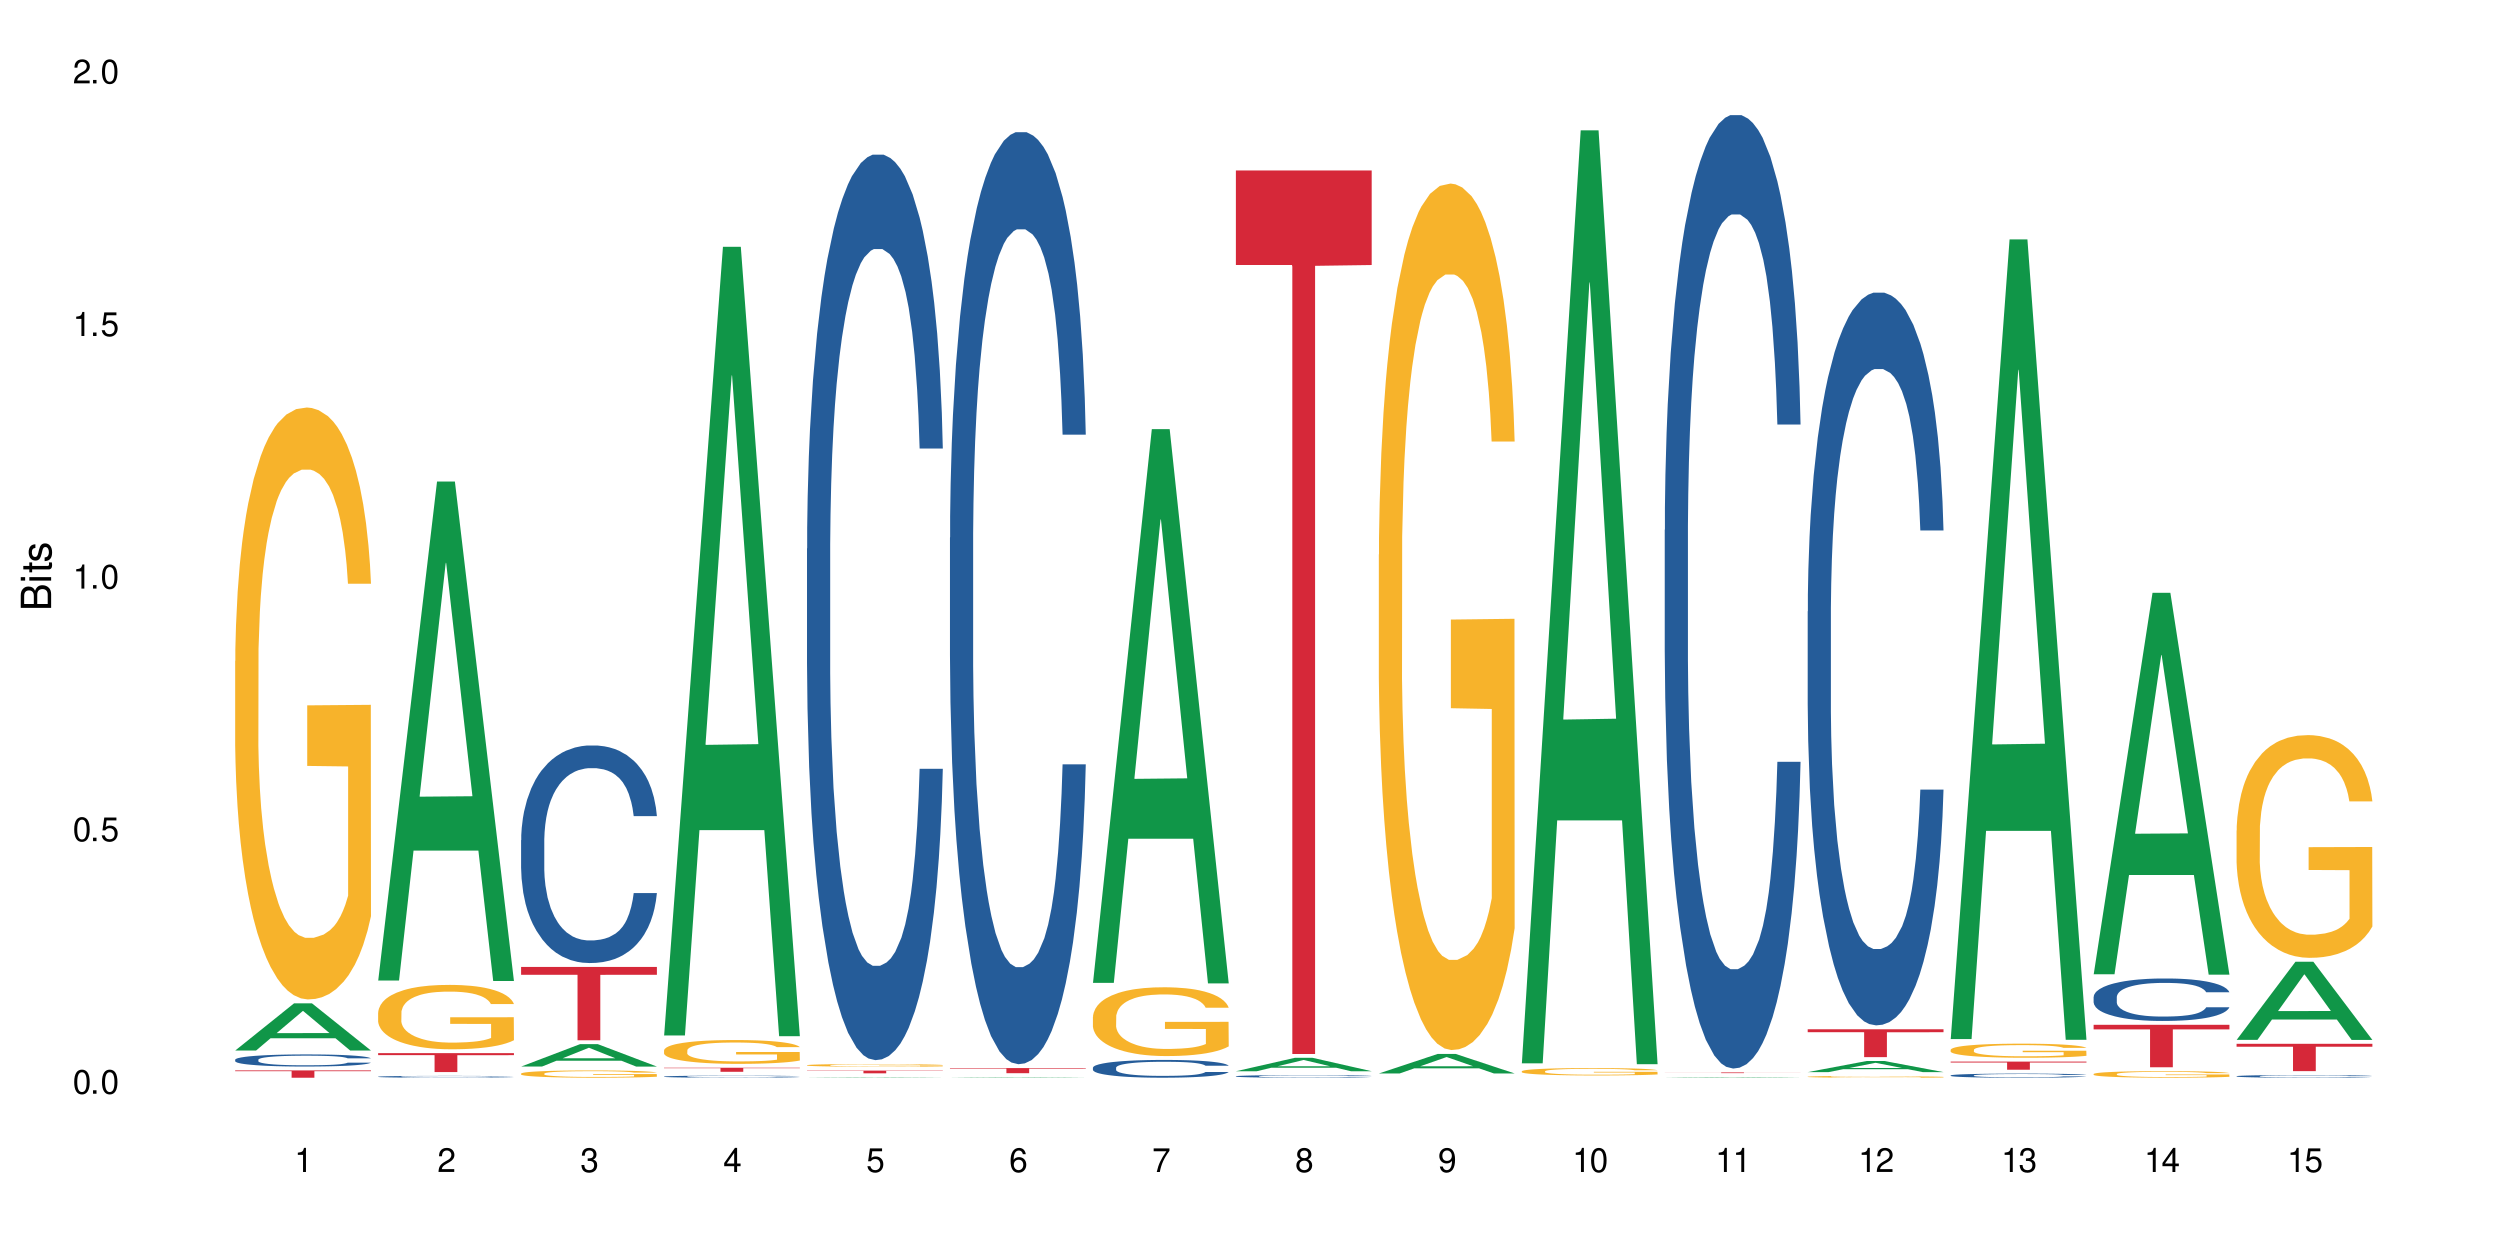 <?xml version="1.0" encoding="UTF-8"?>
<svg xmlns="http://www.w3.org/2000/svg" xmlns:xlink="http://www.w3.org/1999/xlink" width="720" height="360" viewBox="0 0 720 360">
<defs>
<g>
<g id="glyph-0-0">
</g>
<g id="glyph-0-1">
<path d="M 2.641 -6.938 C 2 -6.938 1.422 -6.656 1.078 -6.172 C 0.641 -5.562 0.406 -4.641 0.406 -3.359 C 0.406 -1.016 1.188 0.219 2.641 0.219 C 4.078 0.219 4.859 -1.016 4.859 -3.297 C 4.859 -4.641 4.656 -5.547 4.203 -6.172 C 3.844 -6.656 3.281 -6.938 2.641 -6.938 Z M 2.641 -6.188 C 3.547 -6.188 4 -5.25 4 -3.375 C 4 -1.406 3.562 -0.484 2.625 -0.484 C 1.734 -0.484 1.281 -1.438 1.281 -3.344 C 1.281 -5.25 1.734 -6.188 2.641 -6.188 Z M 2.641 -6.188 "/>
</g>
<g id="glyph-0-2">
<path d="M 1.828 -1 L 0.828 -1 L 0.828 0 L 1.828 0 Z M 1.828 -1 "/>
</g>
<g id="glyph-0-3">
<path d="M 4.562 -6.797 L 1.062 -6.797 L 0.547 -3.094 L 1.328 -3.094 C 1.719 -3.562 2.047 -3.734 2.578 -3.734 C 3.484 -3.734 4.062 -3.109 4.062 -2.094 C 4.062 -1.125 3.484 -0.531 2.578 -0.531 C 1.828 -0.531 1.375 -0.906 1.188 -1.672 L 0.328 -1.672 C 0.453 -1.109 0.547 -0.844 0.75 -0.594 C 1.125 -0.078 1.828 0.219 2.594 0.219 C 3.969 0.219 4.922 -0.781 4.922 -2.219 C 4.922 -3.562 4.031 -4.484 2.719 -4.484 C 2.25 -4.484 1.859 -4.359 1.469 -4.062 L 1.734 -5.969 L 4.562 -5.969 Z M 4.562 -6.797 "/>
</g>
<g id="glyph-0-4">
<path d="M 2.484 -4.938 L 2.484 0 L 3.328 0 L 3.328 -6.938 L 2.766 -6.938 C 2.469 -5.875 2.281 -5.734 0.984 -5.562 L 0.984 -4.938 Z M 2.484 -4.938 "/>
</g>
<g id="glyph-0-5">
<path d="M 4.859 -0.828 L 1.281 -0.828 C 1.359 -1.406 1.672 -1.781 2.5 -2.281 L 3.469 -2.828 C 4.406 -3.344 4.906 -4.062 4.906 -4.906 C 4.906 -5.484 4.672 -6.031 4.266 -6.406 C 3.859 -6.766 3.375 -6.938 2.719 -6.938 C 1.859 -6.938 1.219 -6.625 0.844 -6.031 C 0.609 -5.672 0.5 -5.234 0.484 -4.531 L 1.328 -4.531 C 1.359 -5.016 1.406 -5.281 1.531 -5.516 C 1.75 -5.938 2.188 -6.203 2.703 -6.203 C 3.469 -6.203 4.031 -5.641 4.031 -4.891 C 4.031 -4.344 3.719 -3.859 3.125 -3.516 L 2.234 -3 C 0.812 -2.172 0.406 -1.531 0.328 -0.016 L 4.859 -0.016 Z M 4.859 -0.828 "/>
</g>
<g id="glyph-0-6">
<path d="M 2.125 -3.188 L 2.578 -3.188 C 3.5 -3.188 3.984 -2.766 3.984 -1.922 C 3.984 -1.062 3.469 -0.531 2.594 -0.531 C 1.656 -0.531 1.203 -1 1.156 -2.016 L 0.312 -2.016 C 0.344 -1.453 0.438 -1.094 0.609 -0.781 C 0.953 -0.109 1.625 0.219 2.547 0.219 C 3.953 0.219 4.859 -0.625 4.859 -1.938 C 4.859 -2.828 4.516 -3.297 3.703 -3.594 C 4.344 -3.844 4.656 -4.328 4.656 -5.031 C 4.656 -6.219 3.875 -6.938 2.578 -6.938 C 1.203 -6.938 0.484 -6.172 0.453 -4.703 L 1.297 -4.703 C 1.312 -5.125 1.344 -5.359 1.453 -5.578 C 1.641 -5.969 2.062 -6.203 2.594 -6.203 C 3.344 -6.203 3.797 -5.75 3.797 -5 C 3.797 -4.516 3.609 -4.219 3.25 -4.047 C 3.016 -3.953 2.703 -3.922 2.125 -3.906 Z M 2.125 -3.188 "/>
</g>
<g id="glyph-0-7">
<path d="M 3.141 -1.672 L 3.141 0 L 3.984 0 L 3.984 -1.672 L 4.984 -1.672 L 4.984 -2.438 L 3.984 -2.438 L 3.984 -6.938 L 3.359 -6.938 L 0.266 -2.578 L 0.266 -1.672 Z M 3.141 -2.438 L 1 -2.438 L 3.141 -5.5 Z M 3.141 -2.438 "/>
</g>
<g id="glyph-0-8">
<path d="M 4.781 -5.125 C 4.609 -6.266 3.891 -6.938 2.844 -6.938 C 2.094 -6.938 1.422 -6.578 1.031 -5.953 C 0.594 -5.266 0.406 -4.422 0.406 -3.172 C 0.406 -2 0.578 -1.25 0.984 -0.641 C 1.359 -0.078 1.953 0.219 2.703 0.219 C 3.984 0.219 4.922 -0.75 4.922 -2.094 C 4.922 -3.375 4.062 -4.281 2.844 -4.281 C 2.172 -4.281 1.641 -4.031 1.281 -3.516 C 1.281 -5.234 1.828 -6.188 2.797 -6.188 C 3.391 -6.188 3.797 -5.797 3.938 -5.125 Z M 2.734 -3.531 C 3.547 -3.531 4.062 -2.953 4.062 -2.031 C 4.062 -1.156 3.484 -0.531 2.703 -0.531 C 1.922 -0.531 1.328 -1.188 1.328 -2.078 C 1.328 -2.938 1.906 -3.531 2.734 -3.531 Z M 2.734 -3.531 "/>
</g>
<g id="glyph-0-9">
<path d="M 4.984 -6.797 L 0.438 -6.797 L 0.438 -5.969 L 4.109 -5.969 C 2.5 -3.656 1.828 -2.234 1.328 0 L 2.219 0 C 2.594 -2.172 3.453 -4.047 4.984 -6.094 Z M 4.984 -6.797 "/>
</g>
<g id="glyph-0-10">
<path d="M 3.75 -3.656 C 4.469 -4.094 4.688 -4.438 4.688 -5.078 C 4.688 -6.172 3.844 -6.938 2.641 -6.938 C 1.438 -6.938 0.594 -6.172 0.594 -5.094 C 0.594 -4.438 0.812 -4.094 1.516 -3.656 C 0.734 -3.266 0.359 -2.703 0.359 -1.922 C 0.359 -0.656 1.281 0.219 2.641 0.219 C 3.984 0.219 4.922 -0.656 4.922 -1.922 C 4.922 -2.703 4.531 -3.266 3.75 -3.656 Z M 2.641 -6.188 C 3.359 -6.188 3.812 -5.75 3.812 -5.062 C 3.812 -4.406 3.344 -3.984 2.641 -3.984 C 1.922 -3.984 1.453 -4.406 1.453 -5.078 C 1.453 -5.75 1.922 -6.188 2.641 -6.188 Z M 2.641 -3.266 C 3.484 -3.266 4.062 -2.719 4.062 -1.906 C 4.062 -1.078 3.484 -0.531 2.625 -0.531 C 1.797 -0.531 1.219 -1.094 1.219 -1.906 C 1.219 -2.719 1.781 -3.266 2.641 -3.266 Z M 2.641 -3.266 "/>
</g>
<g id="glyph-0-11">
<path d="M 0.516 -1.578 C 0.672 -0.453 1.406 0.219 2.438 0.219 C 3.188 0.219 3.859 -0.141 4.266 -0.766 C 4.688 -1.453 4.891 -2.297 4.891 -3.547 C 4.891 -4.719 4.703 -5.453 4.312 -6.078 C 3.938 -6.641 3.344 -6.938 2.594 -6.938 C 1.297 -6.938 0.359 -5.969 0.359 -4.625 C 0.359 -3.344 1.234 -2.453 2.453 -2.453 C 3.094 -2.453 3.578 -2.672 4.016 -3.203 C 4 -1.484 3.469 -0.531 2.5 -0.531 C 1.906 -0.531 1.484 -0.906 1.359 -1.578 Z M 2.578 -6.203 C 3.375 -6.203 3.969 -5.531 3.969 -4.641 C 3.969 -3.797 3.391 -3.188 2.547 -3.188 C 1.734 -3.188 1.234 -3.766 1.234 -4.688 C 1.234 -5.562 1.797 -6.203 2.578 -6.203 Z M 2.578 -6.203 "/>
</g>
<g id="glyph-1-0">
</g>
<g id="glyph-1-1">
<path d="M 0 -0.953 L 0 -4.891 C 0 -5.719 -0.234 -6.344 -0.734 -6.797 C -1.188 -7.234 -1.812 -7.469 -2.5 -7.469 C -3.547 -7.469 -4.188 -7 -4.625 -5.875 C -4.984 -6.688 -5.625 -7.094 -6.531 -7.094 C -7.172 -7.094 -7.734 -6.859 -8.141 -6.391 C -8.562 -5.922 -8.75 -5.344 -8.75 -4.5 L -8.75 -0.953 Z M -4.984 -2.062 L -7.766 -2.062 L -7.766 -4.219 C -7.766 -4.844 -7.688 -5.203 -7.453 -5.5 C -7.219 -5.812 -6.859 -5.969 -6.375 -5.969 C -5.891 -5.969 -5.531 -5.812 -5.297 -5.5 C -5.062 -5.203 -4.984 -4.844 -4.984 -4.219 Z M -0.984 -2.062 L -4 -2.062 L -4 -4.781 C -4 -5.766 -3.438 -6.359 -2.484 -6.359 C -1.547 -6.359 -0.984 -5.766 -0.984 -4.781 Z M -0.984 -2.062 "/>
</g>
<g id="glyph-1-2">
<path d="M -6.281 -1.797 L -6.281 -0.797 L 0 -0.797 L 0 -1.797 Z M -8.75 -1.797 L -8.75 -0.797 L -7.484 -0.797 L -7.484 -1.797 Z M -8.75 -1.797 "/>
</g>
<g id="glyph-1-3">
<path d="M -6.281 -3.047 L -6.281 -2.016 L -8.016 -2.016 L -8.016 -1.016 L -6.281 -1.016 L -6.281 -0.172 L -5.469 -0.172 L -5.469 -1.016 L -0.719 -1.016 C -0.078 -1.016 0.281 -1.453 0.281 -2.234 C 0.281 -2.5 0.25 -2.719 0.188 -3.047 L -0.641 -3.047 C -0.609 -2.906 -0.594 -2.766 -0.594 -2.562 C -0.594 -2.141 -0.719 -2.016 -1.156 -2.016 L -5.469 -2.016 L -5.469 -3.047 Z M -6.281 -3.047 "/>
</g>
<g id="glyph-1-4">
<path d="M -4.531 -5.25 C -5.766 -5.25 -6.469 -4.422 -6.469 -2.969 C -6.469 -1.516 -5.719 -0.562 -4.547 -0.562 C -3.562 -0.562 -3.094 -1.062 -2.734 -2.562 L -2.516 -3.484 C -2.344 -4.188 -2.094 -4.469 -1.641 -4.469 C -1.047 -4.469 -0.641 -3.875 -0.641 -3 C -0.641 -2.453 -0.797 -2 -1.062 -1.75 C -1.25 -1.594 -1.422 -1.531 -1.875 -1.469 L -1.875 -0.406 C -0.422 -0.453 0.281 -1.266 0.281 -2.922 C 0.281 -4.5 -0.5 -5.516 -1.719 -5.516 C -2.656 -5.516 -3.172 -4.984 -3.469 -3.734 L -3.703 -2.766 C -3.891 -1.953 -4.156 -1.609 -4.594 -1.609 C -5.188 -1.609 -5.547 -2.125 -5.547 -2.938 C -5.547 -3.75 -5.203 -4.172 -4.531 -4.203 Z M -4.531 -5.25 "/>
</g>
</g>
</defs>
<rect x="-72" y="-36" width="864" height="432" fill="rgb(100%, 100%, 100%)" fill-opacity="1"/>
<path fill-rule="nonzero" fill="rgb(6.275%, 58.824%, 28.235%)" fill-opacity="1" d="M 67.73 302.551 L 67.773 302.535 L 84.695 288.953 L 89.836 288.953 L 106.844 302.562 L 100.867 302.562 L 96.605 299.012 L 77.926 299.012 L 73.75 302.551 L 67.73 302.551 L 79.723 297.539 L 94.895 297.527 L 87.328 291.18 L 87.246 291.164 L 87.16 291.203 L 79.684 297.527 L 79.723 297.539 Z M 67.73 302.551 "/>
<path fill-rule="nonzero" fill="rgb(14.51%, 36.078%, 60%)" fill-opacity="1" d="M 67.73 305.191 L 67.777 305.191 L 67.777 305.113 L 67.922 304.992 L 68.254 304.84 L 68.59 304.734 L 69.449 304.547 L 70.641 304.363 L 71.879 304.223 L 72.785 304.141 L 73.598 304.078 L 75.457 303.961 L 76.652 303.898 L 77.938 303.844 L 79.512 303.789 L 80.656 303.758 L 83.234 303.707 L 85.141 303.684 L 86.621 303.676 L 89.816 303.676 L 91.723 303.688 L 93.105 303.703 L 94.633 303.73 L 95.922 303.758 L 98.164 303.828 L 100.168 303.918 L 101.074 303.969 L 102.504 304.066 L 103.602 304.164 L 104.363 304.246 L 105.223 304.363 L 105.984 304.508 L 106.559 304.672 L 106.844 304.809 L 100.168 304.809 L 99.832 304.68 L 99.449 304.582 L 98.734 304.449 L 98.02 304.359 L 97.02 304.266 L 96.113 304.203 L 94.871 304.145 L 93.773 304.105 L 92.629 304.078 L 91.531 304.059 L 89.434 304.039 L 87 304.039 L 86.094 304.047 L 84.234 304.07 L 83.234 304.094 L 81.801 304.137 L 80.801 304.18 L 79.609 304.242 L 78.797 304.297 L 77.797 304.379 L 77.078 304.453 L 76.27 304.559 L 75.793 304.637 L 75.363 304.727 L 74.98 304.832 L 74.695 304.945 L 74.504 305.062 L 74.41 305.176 L 74.41 305.672 L 74.504 305.785 L 74.742 305.918 L 75.363 306.113 L 76.27 306.281 L 77.32 306.418 L 78.32 306.512 L 78.891 306.559 L 79.656 306.609 L 80.848 306.672 L 82.566 306.734 L 83.566 306.762 L 85.094 306.785 L 86.668 306.801 L 88.766 306.801 L 90.625 306.785 L 91.867 306.77 L 93.156 306.746 L 94.918 306.691 L 96.016 306.641 L 96.969 306.578 L 97.688 306.52 L 98.164 306.469 L 98.879 306.367 L 99.449 306.262 L 99.879 306.148 L 100.168 306.039 L 106.844 306.039 L 106.559 306.168 L 106.129 306.293 L 105.699 306.387 L 105.031 306.496 L 104.27 306.594 L 103.172 306.707 L 102.266 306.781 L 101.074 306.859 L 99.977 306.922 L 98.781 306.977 L 97.02 307.039 L 95.875 307.07 L 94.633 307.098 L 93.156 307.125 L 91.293 307.148 L 89.289 307.16 L 87.43 307.164 L 85.426 307.156 L 83.949 307.145 L 81.992 307.113 L 79.559 307.059 L 77.797 306.996 L 76.414 306.938 L 75.219 306.871 L 73.883 306.785 L 72.168 306.645 L 71.117 306.539 L 70.402 306.449 L 69.59 306.324 L 69.02 306.211 L 68.352 306.035 L 67.875 305.809 L 67.73 305.633 Z M 67.73 305.191 "/>
<path fill-rule="nonzero" fill="rgb(96.863%, 70.196%, 16.863%)" fill-opacity="1" d="M 67.73 190.379 L 67.777 190.223 L 67.777 187.109 L 67.969 180.105 L 68.445 170.449 L 69.066 162.512 L 69.734 156.281 L 70.164 153.012 L 70.879 148.344 L 71.5 144.918 L 73.074 137.91 L 75.078 131.371 L 76.172 128.57 L 77.414 125.922 L 79.18 122.965 L 79.988 121.875 L 82.469 119.383 L 85.285 117.828 L 88.383 117.359 L 89.816 117.516 L 91.77 118.141 L 94.441 119.852 L 95.969 121.41 L 97.16 122.965 L 98.402 124.988 L 99.926 128.102 L 101.359 131.84 L 102.504 135.578 L 103.648 140.246 L 104.602 145.23 L 105.414 150.68 L 106.129 157.219 L 106.559 162.668 L 106.844 168.117 L 100.215 168.117 L 99.832 162.668 L 99.402 158.461 L 98.688 153.324 L 97.973 149.59 L 97.258 146.629 L 95.922 142.582 L 94.777 140.09 L 93.344 137.91 L 91.961 136.512 L 90.387 135.578 L 89.434 135.266 L 86.906 135.266 L 84.617 136.355 L 83.281 137.602 L 82.328 138.848 L 80.992 141.18 L 80.18 143.051 L 79.703 144.297 L 78.273 149.121 L 77.32 153.48 L 76.793 156.438 L 76.125 161.109 L 75.648 165.312 L 75.125 171.539 L 74.84 176.211 L 74.457 186.797 L 74.41 214.824 L 74.551 220.738 L 74.84 227.121 L 75.219 232.727 L 75.793 238.645 L 76.363 243.156 L 77.367 249.23 L 78.227 253.277 L 78.891 255.926 L 80.18 260.129 L 80.703 261.531 L 81.945 264.332 L 83.234 266.512 L 84.809 268.379 L 86 269.312 L 87.906 270.094 L 90.34 270.094 L 93.203 269.16 L 95.016 267.914 L 96.254 266.668 L 97.066 265.578 L 98.066 263.863 L 98.781 262.309 L 99.449 260.594 L 100.262 257.949 L 100.262 220.738 L 88.48 220.582 L 88.48 203.145 L 106.797 202.988 L 106.844 263.863 L 105.844 268.07 L 104.602 272.117 L 103.41 275.23 L 102.168 277.879 L 100.406 280.836 L 98.973 282.703 L 96.781 284.883 L 94.777 286.285 L 92.676 287.219 L 90.816 287.684 L 88.621 287.84 L 86.668 287.531 L 84.57 286.594 L 82.898 285.352 L 81.371 283.793 L 79.848 281.77 L 77.938 278.5 L 76.699 275.852 L 75.41 272.582 L 74.121 268.691 L 72.977 264.488 L 72.215 261.219 L 71.453 257.48 L 70.641 252.812 L 69.879 247.516 L 69.305 242.691 L 68.781 237.242 L 68.398 232.105 L 68.016 225.098 L 67.828 219.492 L 67.73 214.668 Z M 67.73 190.379 "/>
<path fill-rule="nonzero" fill="rgb(83.922%, 15.686%, 22.353%)" fill-opacity="1" d="M 67.73 308.277 L 106.844 308.277 L 106.844 308.5 L 90.543 308.504 L 90.543 310.383 L 83.984 310.383 L 83.984 308.504 L 83.891 308.5 L 67.73 308.5 Z M 67.73 308.277 "/>
<path fill-rule="nonzero" fill="rgb(6.275%, 58.824%, 28.235%)" fill-opacity="1" d="M 108.902 282.398 L 108.945 282.266 L 125.867 138.672 L 131.008 138.672 L 148.016 282.535 L 142.039 282.535 L 137.777 244.98 L 119.098 244.98 L 114.922 282.398 L 108.902 282.398 L 120.895 229.445 L 136.062 229.312 L 128.5 162.176 L 128.418 162.039 L 128.332 162.445 L 120.855 229.312 L 120.895 229.445 Z M 108.902 282.398 "/>
<path fill-rule="nonzero" fill="rgb(14.51%, 36.078%, 60%)" fill-opacity="1" d="M 108.902 310.086 L 108.949 310.086 L 108.949 310.074 L 109.094 310.055 L 109.426 310.035 L 109.762 310.016 L 110.621 309.988 L 111.812 309.961 L 113.051 309.941 L 113.957 309.93 L 114.77 309.918 L 116.629 309.902 L 117.82 309.891 L 119.109 309.883 L 120.684 309.875 L 121.828 309.871 L 124.406 309.863 L 126.312 309.859 L 132.895 309.859 L 134.277 309.863 L 135.805 309.867 L 137.094 309.871 L 139.336 309.883 L 141.336 309.895 L 142.242 309.902 L 143.676 309.918 L 144.773 309.93 L 145.535 309.945 L 146.395 309.961 L 147.156 309.984 L 147.73 310.008 L 148.016 310.027 L 141.336 310.027 L 141.004 310.008 L 140.621 309.996 L 139.906 309.977 L 139.191 309.961 L 138.191 309.945 L 137.285 309.938 L 136.043 309.93 L 134.945 309.922 L 133.801 309.918 L 132.703 309.914 L 127.266 309.914 L 125.406 309.918 L 124.406 309.922 L 122.973 309.926 L 121.973 309.934 L 120.781 309.945 L 119.969 309.953 L 118.969 309.965 L 118.25 309.977 L 117.441 309.992 L 116.965 310.004 L 116.535 310.016 L 116.152 310.031 L 115.867 310.051 L 115.676 310.066 L 115.582 310.086 L 115.582 310.16 L 115.676 310.176 L 115.914 310.195 L 116.535 310.227 L 117.441 310.25 L 118.488 310.27 L 119.492 310.285 L 120.062 310.293 L 120.828 310.301 L 122.02 310.309 L 123.738 310.32 L 124.738 310.324 L 126.266 310.328 L 131.797 310.328 L 133.039 310.324 L 134.324 310.32 L 136.09 310.312 L 137.188 310.305 L 138.141 310.297 L 138.859 310.285 L 139.336 310.277 L 140.051 310.262 L 140.621 310.246 L 141.051 310.23 L 141.336 310.215 L 148.016 310.215 L 147.73 310.234 L 147.301 310.254 L 146.871 310.266 L 146.203 310.281 L 145.441 310.297 L 144.344 310.312 L 143.438 310.324 L 142.242 310.336 L 141.148 310.348 L 139.953 310.355 L 138.191 310.363 L 137.043 310.367 L 135.805 310.375 L 134.324 310.379 L 132.465 310.379 L 130.461 310.383 L 126.598 310.383 L 125.121 310.379 L 123.164 310.375 L 120.73 310.367 L 118.969 310.359 L 117.582 310.348 L 116.391 310.34 L 115.055 310.328 L 113.34 310.305 L 112.289 310.289 L 111.574 310.277 L 110.762 310.258 L 110.191 310.238 L 109.523 310.215 L 109.047 310.18 L 108.902 310.152 Z M 108.902 310.086 "/>
<path fill-rule="nonzero" fill="rgb(96.863%, 70.196%, 16.863%)" fill-opacity="1" d="M 108.902 291.59 L 108.949 291.574 L 108.949 291.234 L 109.141 290.473 L 109.617 289.422 L 110.238 288.559 L 110.906 287.883 L 111.336 287.527 L 112.051 287.02 L 112.672 286.645 L 114.246 285.883 L 116.25 285.172 L 117.344 284.867 L 118.586 284.578 L 120.352 284.258 L 121.16 284.141 L 123.641 283.867 L 126.457 283.699 L 129.555 283.648 L 130.988 283.664 L 132.941 283.73 L 135.613 283.918 L 137.141 284.086 L 138.332 284.258 L 139.574 284.477 L 141.098 284.816 L 142.531 285.223 L 143.676 285.629 L 144.82 286.137 L 145.773 286.68 L 146.586 287.273 L 147.301 287.984 L 147.73 288.574 L 148.016 289.168 L 141.387 289.168 L 141.004 288.574 L 140.574 288.117 L 139.859 287.559 L 139.145 287.152 L 138.43 286.832 L 137.094 286.391 L 135.949 286.121 L 134.516 285.883 L 133.133 285.73 L 131.559 285.629 L 130.605 285.594 L 128.078 285.594 L 125.789 285.715 L 124.453 285.848 L 123.5 285.984 L 122.164 286.238 L 121.352 286.441 L 120.875 286.578 L 119.445 287.102 L 118.488 287.578 L 117.965 287.898 L 117.297 288.406 L 116.82 288.863 L 116.297 289.543 L 116.008 290.051 L 115.629 291.199 L 115.582 294.25 L 115.723 294.895 L 116.008 295.586 L 116.391 296.195 L 116.965 296.84 L 117.535 297.332 L 118.539 297.992 L 119.395 298.434 L 120.062 298.719 L 121.352 299.176 L 121.875 299.328 L 123.117 299.637 L 124.406 299.871 L 125.98 300.074 L 127.172 300.176 L 129.078 300.262 L 131.512 300.262 L 134.375 300.16 L 136.188 300.023 L 137.426 299.891 L 138.238 299.77 L 139.238 299.586 L 139.953 299.414 L 140.621 299.227 L 141.434 298.941 L 141.434 294.895 L 129.652 294.875 L 129.652 292.98 L 147.969 292.961 L 148.016 299.586 L 147.016 300.043 L 145.773 300.48 L 144.582 300.82 L 143.34 301.109 L 141.578 301.43 L 140.145 301.633 L 137.949 301.871 L 135.949 302.023 L 133.848 302.125 L 131.988 302.176 L 129.793 302.191 L 127.84 302.16 L 125.742 302.059 L 124.07 301.922 L 122.543 301.75 L 121.02 301.531 L 119.109 301.176 L 117.871 300.887 L 116.582 300.531 L 115.293 300.109 L 114.148 299.652 L 113.387 299.297 L 112.625 298.891 L 111.812 298.383 L 111.051 297.805 L 110.477 297.281 L 109.953 296.688 L 109.57 296.129 L 109.188 295.367 L 108.996 294.758 L 108.902 294.23 Z M 108.902 291.59 "/>
<path fill-rule="nonzero" fill="rgb(83.922%, 15.686%, 22.353%)" fill-opacity="1" d="M 108.902 303.305 L 148.016 303.305 L 148.016 303.887 L 131.715 303.895 L 131.715 308.746 L 125.156 308.746 L 125.156 303.898 L 125.062 303.887 L 108.902 303.887 Z M 108.902 303.305 "/>
<path fill-rule="nonzero" fill="rgb(6.275%, 58.824%, 28.235%)" fill-opacity="1" d="M 150.074 307.168 L 150.117 307.16 L 167.039 300.719 L 172.18 300.719 L 189.188 307.172 L 183.211 307.172 L 178.949 305.488 L 160.27 305.488 L 156.09 307.168 L 150.074 307.168 L 162.066 304.789 L 177.234 304.785 L 169.672 301.773 L 169.59 301.766 L 169.504 301.785 L 162.027 304.785 L 162.066 304.789 Z M 150.074 307.168 "/>
<path fill-rule="nonzero" fill="rgb(14.51%, 36.078%, 60%)" fill-opacity="1" d="M 150.074 241.973 L 150.121 241.914 L 150.121 240.543 L 150.266 238.367 L 150.598 235.617 L 150.934 233.727 L 151.793 230.348 L 152.984 227.086 L 154.223 224.566 L 155.129 223.078 L 155.941 221.934 L 157.801 219.812 L 158.992 218.727 L 160.281 217.754 L 161.855 216.777 L 163 216.207 L 165.578 215.289 L 167.484 214.891 L 168.965 214.719 L 172.16 214.719 L 174.066 214.945 L 175.449 215.234 L 176.977 215.691 L 178.266 216.207 L 180.508 217.465 L 182.508 219.07 L 183.414 219.984 L 184.848 221.762 L 185.945 223.477 L 186.707 224.965 L 187.566 227.086 L 188.328 229.66 L 188.902 232.582 L 189.188 235.043 L 182.508 235.043 L 182.176 232.754 L 181.793 230.98 L 181.078 228.633 L 180.363 226.973 L 179.359 225.309 L 178.453 224.223 L 177.215 223.133 L 176.117 222.445 L 174.973 221.934 L 173.875 221.59 L 171.777 221.246 L 169.344 221.246 L 168.438 221.359 L 166.578 221.816 L 165.578 222.219 L 164.145 223.02 L 163.145 223.766 L 161.953 224.91 L 161.141 225.883 L 160.137 227.371 L 159.422 228.688 L 158.613 230.578 L 158.137 232.008 L 157.707 233.613 L 157.324 235.504 L 157.039 237.508 L 156.848 239.625 L 156.754 241.688 L 156.754 250.562 L 156.848 252.621 L 157.086 255.027 L 157.707 258.52 L 158.613 261.555 L 159.66 263.961 L 160.664 265.68 L 161.234 266.48 L 162 267.395 L 163.191 268.539 L 164.91 269.688 L 165.91 270.145 L 167.438 270.602 L 169.012 270.832 L 171.109 270.832 L 172.969 270.602 L 174.211 270.316 L 175.496 269.859 L 177.262 268.883 L 178.359 267.969 L 179.312 266.879 L 180.027 265.793 L 180.508 264.875 L 181.223 263.102 L 181.793 261.156 L 182.223 259.148 L 182.508 257.203 L 189.188 257.203 L 188.902 259.492 L 188.473 261.727 L 188.043 263.387 L 187.375 265.391 L 186.613 267.168 L 185.516 269.172 L 184.609 270.488 L 183.414 271.918 L 182.32 273.008 L 181.125 273.98 L 179.359 275.125 L 178.215 275.699 L 176.977 276.215 L 175.496 276.672 L 173.637 277.074 L 171.633 277.301 L 169.773 277.359 L 167.77 277.246 L 166.293 277.016 L 164.336 276.5 L 161.902 275.469 L 160.137 274.383 L 158.754 273.293 L 157.562 272.148 L 156.227 270.602 L 154.512 268.082 L 153.461 266.137 L 152.746 264.531 L 151.934 262.301 L 151.363 260.297 L 150.695 257.09 L 150.219 253.023 L 150.074 249.875 Z M 150.074 241.973 "/>
<path fill-rule="nonzero" fill="rgb(96.863%, 70.196%, 16.863%)" fill-opacity="1" d="M 150.074 309.184 L 150.121 309.184 L 150.121 309.145 L 150.312 309.059 L 150.789 308.938 L 151.41 308.84 L 152.078 308.766 L 152.508 308.723 L 153.223 308.668 L 153.844 308.625 L 155.418 308.539 L 157.418 308.457 L 158.516 308.422 L 159.758 308.391 L 161.523 308.355 L 162.332 308.34 L 164.812 308.309 L 167.629 308.293 L 170.727 308.285 L 172.16 308.289 L 174.113 308.297 L 176.785 308.316 L 178.312 308.336 L 179.504 308.355 L 180.746 308.379 L 182.27 308.418 L 183.703 308.465 L 184.848 308.508 L 185.992 308.566 L 186.945 308.629 L 187.758 308.695 L 188.473 308.777 L 188.902 308.844 L 189.188 308.91 L 182.559 308.91 L 182.176 308.844 L 181.746 308.793 L 181.031 308.727 L 180.316 308.684 L 179.602 308.645 L 178.266 308.598 L 177.121 308.566 L 175.688 308.539 L 174.305 308.52 L 172.73 308.508 L 169.25 308.508 L 166.961 308.52 L 165.625 308.535 L 164.672 308.551 L 163.336 308.578 L 162.523 308.602 L 162.047 308.617 L 160.617 308.676 L 159.66 308.73 L 159.137 308.766 L 158.469 308.824 L 157.992 308.875 L 157.469 308.953 L 157.18 309.008 L 156.801 309.141 L 156.754 309.484 L 156.895 309.559 L 157.18 309.637 L 157.562 309.703 L 158.137 309.777 L 158.707 309.832 L 159.711 309.906 L 160.566 309.957 L 161.234 309.992 L 162.523 310.043 L 163.047 310.059 L 164.289 310.094 L 165.578 310.121 L 167.148 310.145 L 168.344 310.156 L 170.25 310.164 L 172.684 310.164 L 175.547 310.152 L 177.359 310.137 L 178.598 310.121 L 179.41 310.109 L 180.41 310.09 L 181.125 310.07 L 181.793 310.047 L 182.605 310.016 L 182.605 309.559 L 170.824 309.555 L 170.824 309.34 L 189.141 309.34 L 189.188 310.09 L 188.188 310.141 L 186.945 310.191 L 185.754 310.227 L 184.512 310.262 L 182.746 310.297 L 181.316 310.32 L 179.121 310.348 L 177.121 310.363 L 175.02 310.375 L 173.16 310.383 L 170.965 310.383 L 169.012 310.379 L 166.91 310.367 L 165.242 310.352 L 163.715 310.332 L 162.191 310.309 L 160.281 310.27 L 159.043 310.234 L 157.754 310.195 L 156.465 310.148 L 155.32 310.094 L 154.559 310.055 L 153.793 310.008 L 152.984 309.953 L 152.219 309.887 L 151.648 309.828 L 151.125 309.762 L 150.742 309.695 L 150.359 309.609 L 150.168 309.543 L 150.074 309.484 Z M 150.074 309.184 "/>
<path fill-rule="nonzero" fill="rgb(83.922%, 15.686%, 22.353%)" fill-opacity="1" d="M 150.074 278.473 L 189.188 278.473 L 189.188 280.734 L 172.887 280.754 L 172.887 299.605 L 166.328 299.605 L 166.328 280.773 L 166.234 280.734 L 150.074 280.734 Z M 150.074 278.473 "/>
<path fill-rule="nonzero" fill="rgb(6.275%, 58.824%, 28.235%)" fill-opacity="1" d="M 191.246 298.207 L 191.289 297.992 L 208.211 71.07 L 213.352 71.07 L 230.359 298.418 L 224.383 298.418 L 220.121 239.074 L 201.441 239.074 L 197.262 298.207 L 191.246 298.207 L 203.238 214.523 L 218.406 214.312 L 210.844 108.215 L 210.762 108.004 L 210.676 108.645 L 203.195 214.312 L 203.238 214.523 Z M 191.246 298.207 "/>
<path fill-rule="nonzero" fill="rgb(14.51%, 36.078%, 60%)" fill-opacity="1" d="M 191.246 310.047 L 191.293 310.047 L 191.293 310.031 L 191.438 310.012 L 191.77 309.984 L 192.105 309.969 L 192.965 309.938 L 194.156 309.906 L 195.395 309.879 L 196.301 309.867 L 197.113 309.855 L 198.973 309.836 L 200.164 309.824 L 201.453 309.816 L 203.027 309.809 L 204.172 309.801 L 206.746 309.793 L 208.656 309.789 L 215.238 309.789 L 216.621 309.793 L 218.148 309.797 L 219.438 309.801 L 221.676 309.812 L 223.68 309.828 L 224.586 309.836 L 226.02 309.855 L 227.117 309.871 L 227.879 309.883 L 228.738 309.906 L 229.5 309.93 L 230.074 309.957 L 230.359 309.98 L 223.68 309.98 L 223.348 309.957 L 222.965 309.941 L 222.25 309.918 L 221.535 309.902 L 220.531 309.887 L 219.625 309.879 L 218.387 309.867 L 217.289 309.859 L 216.145 309.855 L 215.047 309.852 L 212.949 309.848 L 210.516 309.848 L 209.609 309.852 L 207.75 309.855 L 206.746 309.859 L 205.316 309.867 L 204.316 309.875 L 203.121 309.883 L 202.312 309.895 L 201.309 309.906 L 200.594 309.922 L 199.785 309.938 L 199.309 309.953 L 198.879 309.969 L 198.496 309.984 L 198.211 310.004 L 198.02 310.023 L 197.922 310.043 L 197.922 310.129 L 198.02 310.148 L 198.258 310.172 L 198.879 310.203 L 199.785 310.234 L 200.832 310.254 L 201.836 310.273 L 202.406 310.281 L 203.172 310.289 L 204.363 310.301 L 206.082 310.309 L 207.082 310.312 L 208.609 310.32 L 214.141 310.32 L 215.383 310.316 L 216.668 310.312 L 218.434 310.301 L 219.531 310.293 L 220.484 310.285 L 221.676 310.266 L 222.395 310.246 L 222.965 310.23 L 223.395 310.211 L 223.68 310.191 L 230.359 310.191 L 230.074 310.215 L 229.645 310.234 L 229.215 310.25 L 228.547 310.27 L 227.781 310.285 L 226.688 310.305 L 225.781 310.316 L 224.586 310.332 L 223.488 310.34 L 222.297 310.352 L 220.531 310.363 L 219.387 310.367 L 218.148 310.371 L 216.668 310.375 L 214.809 310.379 L 212.805 310.383 L 208.941 310.383 L 207.465 310.379 L 205.508 310.375 L 203.074 310.363 L 201.309 310.355 L 199.926 310.344 L 198.734 310.332 L 197.398 310.32 L 195.684 310.293 L 194.633 310.277 L 193.918 310.262 L 193.105 310.238 L 192.535 310.219 L 191.867 310.191 L 191.391 310.152 L 191.246 310.121 Z M 191.246 310.047 "/>
<path fill-rule="nonzero" fill="rgb(96.863%, 70.196%, 16.863%)" fill-opacity="1" d="M 191.246 302.473 L 191.293 302.465 L 191.293 302.34 L 191.484 302.059 L 191.961 301.668 L 192.582 301.352 L 193.25 301.098 L 193.68 300.969 L 194.395 300.777 L 195.016 300.641 L 196.59 300.359 L 198.59 300.098 L 199.688 299.984 L 200.93 299.875 L 202.695 299.758 L 203.504 299.715 L 205.984 299.613 L 208.801 299.551 L 211.898 299.531 L 213.332 299.539 L 215.285 299.562 L 217.957 299.633 L 219.484 299.695 L 220.676 299.758 L 221.918 299.84 L 223.441 299.965 L 224.875 300.113 L 226.02 300.266 L 227.164 300.453 L 228.117 300.652 L 228.93 300.875 L 229.645 301.137 L 230.074 301.355 L 230.359 301.574 L 223.73 301.574 L 223.348 301.355 L 222.918 301.188 L 222.203 300.98 L 221.488 300.828 L 220.77 300.711 L 219.438 300.547 L 218.293 300.445 L 216.859 300.359 L 215.477 300.305 L 213.902 300.266 L 212.949 300.254 L 210.422 300.254 L 208.133 300.297 L 206.797 300.348 L 205.84 300.398 L 204.508 300.492 L 203.695 300.566 L 203.219 300.617 L 201.789 300.812 L 200.832 300.984 L 200.309 301.105 L 199.641 301.293 L 199.164 301.461 L 198.641 301.715 L 198.352 301.902 L 197.973 302.328 L 197.922 303.457 L 198.066 303.695 L 198.352 303.949 L 198.734 304.176 L 199.309 304.414 L 199.879 304.598 L 200.883 304.84 L 201.738 305.004 L 202.406 305.109 L 203.695 305.277 L 204.219 305.336 L 205.461 305.449 L 206.746 305.535 L 208.32 305.613 L 209.516 305.648 L 211.422 305.68 L 213.855 305.68 L 216.719 305.645 L 218.531 305.594 L 219.77 305.543 L 220.582 305.5 L 221.582 305.43 L 222.297 305.367 L 222.965 305.297 L 223.777 305.191 L 223.777 303.695 L 211.996 303.688 L 211.996 302.984 L 230.312 302.98 L 230.359 305.43 L 229.355 305.598 L 228.117 305.762 L 226.926 305.887 L 225.684 305.992 L 223.918 306.113 L 222.488 306.188 L 220.293 306.277 L 218.293 306.332 L 216.191 306.371 L 214.332 306.387 L 212.137 306.395 L 210.184 306.383 L 208.082 306.344 L 206.414 306.293 L 204.887 306.23 L 203.359 306.152 L 201.453 306.02 L 200.215 305.914 L 198.926 305.781 L 197.637 305.625 L 196.492 305.453 L 195.73 305.324 L 194.965 305.172 L 194.156 304.984 L 193.391 304.773 L 192.82 304.578 L 192.297 304.359 L 191.914 304.152 L 191.531 303.867 L 191.34 303.645 L 191.246 303.449 Z M 191.246 302.473 "/>
<path fill-rule="nonzero" fill="rgb(83.922%, 15.686%, 22.353%)" fill-opacity="1" d="M 191.246 307.508 L 230.359 307.508 L 230.359 307.633 L 214.059 307.633 L 214.059 308.672 L 207.5 308.672 L 207.5 307.637 L 207.402 307.633 L 191.246 307.633 Z M 191.246 307.508 "/>
<path fill-rule="nonzero" fill="rgb(6.275%, 58.824%, 28.235%)" fill-opacity="1" d="M 232.418 310.383 L 232.461 310.383 L 249.383 310.23 L 254.523 310.23 L 271.531 310.383 L 265.555 310.383 L 261.293 310.344 L 242.613 310.344 L 238.434 310.383 L 232.418 310.383 L 244.41 310.328 L 259.578 310.328 L 252.016 310.258 L 251.934 310.254 L 251.848 310.258 L 244.367 310.328 L 244.41 310.328 Z M 232.418 310.383 "/>
<path fill-rule="nonzero" fill="rgb(14.51%, 36.078%, 60%)" fill-opacity="1" d="M 232.418 158.012 L 232.465 157.773 L 232.465 152.055 L 232.609 142.996 L 232.941 131.555 L 233.277 123.688 L 234.133 109.625 L 235.328 96.039 L 236.566 85.551 L 237.473 79.352 L 238.285 74.586 L 240.145 65.766 L 241.336 61.238 L 242.625 57.184 L 244.199 53.133 L 245.344 50.75 L 247.918 46.938 L 249.828 45.266 L 251.305 44.551 L 254.504 44.551 L 256.41 45.504 L 257.793 46.699 L 259.32 48.605 L 260.609 50.75 L 262.848 55.992 L 264.852 62.668 L 265.758 66.48 L 267.191 73.871 L 268.285 81.023 L 269.051 87.219 L 269.91 96.039 L 270.672 106.766 L 271.246 118.922 L 271.531 129.172 L 264.852 129.172 L 264.52 119.637 L 264.137 112.246 L 263.422 102.473 L 262.707 95.562 L 261.703 88.648 L 260.797 84.121 L 259.559 79.59 L 258.461 76.73 L 257.316 74.586 L 256.219 73.156 L 254.121 71.727 L 251.688 71.727 L 250.781 72.203 L 248.922 74.109 L 247.918 75.777 L 246.488 79.113 L 245.488 82.215 L 244.293 86.98 L 243.484 91.031 L 242.48 97.23 L 241.766 102.711 L 240.957 110.578 L 240.48 116.539 L 240.051 123.211 L 239.668 131.078 L 239.383 139.422 L 239.191 148.242 L 239.094 156.82 L 239.094 193.77 L 239.191 202.348 L 239.43 212.359 L 240.051 226.902 L 240.957 239.535 L 242.004 249.547 L 243.008 256.695 L 243.578 260.031 L 244.344 263.848 L 245.535 268.613 L 247.25 273.383 L 248.254 275.289 L 249.781 277.195 L 251.355 278.148 L 253.453 278.148 L 255.312 277.195 L 256.555 276.004 L 257.84 274.098 L 259.605 270.043 L 260.703 266.23 L 261.656 261.703 L 262.371 257.172 L 262.848 253.359 L 263.566 245.969 L 264.137 237.867 L 264.566 229.523 L 264.852 221.418 L 271.531 221.418 L 271.246 230.953 L 270.816 240.25 L 270.387 247.16 L 269.719 255.504 L 268.953 262.895 L 267.859 271.234 L 266.953 276.719 L 265.758 282.68 L 264.66 287.207 L 263.469 291.258 L 261.703 296.027 L 260.559 298.41 L 259.32 300.555 L 257.84 302.461 L 255.98 304.129 L 253.977 305.086 L 252.117 305.324 L 250.113 304.844 L 248.637 303.891 L 246.68 301.746 L 244.246 297.457 L 242.48 292.926 L 241.098 288.398 L 239.906 283.633 L 238.57 277.195 L 236.852 266.707 L 235.805 258.602 L 235.09 251.93 L 234.277 242.633 L 233.707 234.289 L 233.039 220.941 L 232.559 204.02 L 232.418 190.906 Z M 232.418 158.012 "/>
<path fill-rule="nonzero" fill="rgb(96.863%, 70.196%, 16.863%)" fill-opacity="1" d="M 232.418 306.773 L 232.465 306.77 L 232.465 306.758 L 232.656 306.723 L 233.133 306.68 L 233.754 306.645 L 234.422 306.613 L 234.852 306.602 L 235.566 306.578 L 236.188 306.562 L 237.758 306.531 L 239.762 306.5 L 240.859 306.488 L 242.102 306.477 L 243.863 306.461 L 244.676 306.457 L 247.156 306.445 L 249.969 306.438 L 256.457 306.438 L 259.129 306.445 L 260.656 306.453 L 261.848 306.461 L 263.086 306.473 L 264.613 306.484 L 266.047 306.504 L 267.191 306.52 L 268.336 306.543 L 269.289 306.562 L 270.098 306.59 L 270.816 306.617 L 271.246 306.645 L 271.531 306.668 L 264.898 306.668 L 264.52 306.645 L 264.09 306.625 L 263.375 306.602 L 262.66 306.586 L 261.941 306.57 L 260.609 306.551 L 259.461 306.539 L 258.031 306.531 L 256.648 306.523 L 255.074 306.52 L 251.594 306.52 L 249.305 306.523 L 247.969 306.527 L 247.012 306.535 L 245.676 306.547 L 244.867 306.555 L 244.391 306.559 L 242.957 306.582 L 242.004 306.602 L 241.48 306.617 L 240.812 306.637 L 240.336 306.656 L 239.812 306.684 L 239.523 306.707 L 239.145 306.754 L 239.094 306.883 L 239.238 306.91 L 239.523 306.941 L 239.906 306.965 L 240.48 306.992 L 241.051 307.016 L 242.051 307.043 L 242.91 307.062 L 243.578 307.074 L 244.867 307.094 L 245.391 307.098 L 246.633 307.113 L 247.918 307.121 L 249.492 307.129 L 250.688 307.137 L 255.027 307.137 L 257.887 307.133 L 259.699 307.129 L 260.941 307.121 L 261.754 307.117 L 262.754 307.109 L 263.469 307.102 L 264.137 307.094 L 264.949 307.082 L 264.949 306.91 L 253.168 306.91 L 253.168 306.832 L 271.484 306.828 L 271.531 307.109 L 270.527 307.129 L 269.289 307.148 L 268.098 307.16 L 266.855 307.176 L 265.09 307.188 L 263.66 307.195 L 261.465 307.207 L 259.461 307.215 L 257.363 307.219 L 251.355 307.219 L 249.254 307.215 L 247.586 307.207 L 246.059 307.203 L 244.531 307.191 L 242.625 307.176 L 241.387 307.164 L 238.809 307.133 L 237.664 307.113 L 236.902 307.098 L 236.137 307.082 L 235.328 307.059 L 234.562 307.035 L 233.992 307.012 L 233.465 306.988 L 233.086 306.965 L 232.703 306.93 L 232.512 306.906 L 232.418 306.883 Z M 232.418 306.773 "/>
<path fill-rule="nonzero" fill="rgb(83.922%, 15.686%, 22.353%)" fill-opacity="1" d="M 232.418 308.332 L 271.531 308.332 L 271.531 308.418 L 255.23 308.418 L 255.23 309.117 L 248.672 309.117 L 248.672 308.418 L 232.418 308.418 Z M 232.418 308.332 "/>
<path fill-rule="nonzero" fill="rgb(6.275%, 58.824%, 28.235%)" fill-opacity="1" d="M 273.59 310.383 L 273.629 310.383 L 290.555 310.199 L 295.695 310.199 L 312.703 310.383 L 306.727 310.383 L 302.465 310.336 L 283.785 310.336 L 279.605 310.383 L 273.59 310.383 L 285.582 310.316 L 300.75 310.316 L 293.188 310.23 L 293.02 310.23 L 285.539 310.316 L 285.582 310.316 Z M 273.59 310.383 "/>
<path fill-rule="nonzero" fill="rgb(14.51%, 36.078%, 60%)" fill-opacity="1" d="M 273.59 154.867 L 273.637 154.625 L 273.637 148.734 L 273.781 139.41 L 274.113 127.633 L 274.449 119.539 L 275.305 105.062 L 276.5 91.078 L 277.738 80.281 L 278.645 73.902 L 279.457 68.996 L 281.316 59.918 L 282.508 55.254 L 283.797 51.086 L 285.371 46.914 L 286.516 44.461 L 289.09 40.535 L 291 38.816 L 292.477 38.082 L 295.672 38.082 L 297.582 39.062 L 298.965 40.289 L 300.492 42.254 L 301.777 44.461 L 304.02 49.859 L 306.023 56.727 L 306.93 60.652 L 308.363 68.258 L 309.457 75.621 L 310.223 82 L 311.082 91.078 L 311.844 102.117 L 312.414 114.629 L 312.703 125.18 L 306.023 125.18 L 305.691 115.367 L 305.309 107.762 L 304.594 97.703 L 303.879 90.586 L 302.875 83.473 L 301.969 78.809 L 300.73 74.148 L 299.633 71.203 L 298.488 68.996 L 297.391 67.523 L 295.293 66.051 L 292.859 66.051 L 291.953 66.543 L 290.094 68.504 L 289.09 70.223 L 287.66 73.656 L 286.66 76.848 L 285.465 81.754 L 284.656 85.926 L 283.652 92.305 L 282.938 97.945 L 282.129 106.043 L 281.648 112.176 L 281.223 119.047 L 280.84 127.145 L 280.555 135.73 L 280.363 144.809 L 280.266 153.641 L 280.266 191.672 L 280.363 200.504 L 280.602 210.809 L 281.223 225.773 L 282.129 238.777 L 283.176 249.082 L 284.18 256.445 L 284.75 259.879 L 285.516 263.805 L 286.707 268.711 L 288.422 273.617 L 289.426 275.582 L 290.953 277.543 L 292.527 278.527 L 294.625 278.527 L 296.484 277.543 L 297.727 276.316 L 299.012 274.355 L 300.777 270.184 L 301.875 266.258 L 302.828 261.598 L 303.543 256.934 L 304.02 253.008 L 304.738 245.402 L 305.309 237.062 L 305.738 228.473 L 306.023 220.133 L 312.703 220.133 L 312.414 229.945 L 311.988 239.516 L 311.559 246.629 L 310.891 255.219 L 310.125 262.824 L 309.027 271.41 L 308.121 277.055 L 306.93 283.188 L 305.832 287.848 L 304.641 292.02 L 302.875 296.926 L 301.73 299.379 L 300.492 301.59 L 299.012 303.551 L 297.152 305.27 L 295.148 306.25 L 293.289 306.496 L 291.285 306.004 L 289.805 305.023 L 287.852 302.816 L 285.418 298.398 L 283.652 293.738 L 282.27 289.074 L 281.078 284.168 L 279.742 277.543 L 278.023 266.75 L 276.977 258.406 L 276.262 251.535 L 275.449 241.969 L 274.875 233.379 L 274.211 219.641 L 273.73 202.223 L 273.59 188.727 Z M 273.59 154.867 "/>
<path fill-rule="nonzero" fill="rgb(83.922%, 15.686%, 22.353%)" fill-opacity="1" d="M 273.59 307.609 L 312.703 307.609 L 312.703 307.766 L 296.402 307.77 L 296.402 309.086 L 289.844 309.086 L 289.844 307.77 L 289.746 307.766 L 273.59 307.766 Z M 273.59 307.609 "/>
<path fill-rule="nonzero" fill="rgb(6.275%, 58.824%, 28.235%)" fill-opacity="1" d="M 314.762 283.07 L 314.801 282.922 L 331.727 123.582 L 336.867 123.582 L 353.875 283.219 L 347.898 283.219 L 343.637 241.551 L 324.957 241.551 L 320.777 283.07 L 314.762 283.07 L 326.754 224.312 L 341.922 224.16 L 334.359 149.664 L 334.273 149.516 L 334.191 149.965 L 326.711 224.16 L 326.754 224.312 Z M 314.762 283.07 "/>
<path fill-rule="nonzero" fill="rgb(14.51%, 36.078%, 60%)" fill-opacity="1" d="M 314.762 307.492 L 314.809 307.484 L 314.809 307.375 L 314.953 307.195 L 315.285 306.969 L 315.621 306.816 L 316.477 306.539 L 317.672 306.273 L 318.91 306.066 L 319.816 305.945 L 320.629 305.852 L 322.488 305.68 L 323.68 305.59 L 324.969 305.512 L 326.543 305.43 L 327.688 305.383 L 330.262 305.309 L 332.172 305.277 L 333.648 305.262 L 336.844 305.262 L 338.754 305.281 L 340.137 305.305 L 341.664 305.344 L 342.949 305.383 L 345.191 305.488 L 347.195 305.617 L 348.102 305.691 L 349.531 305.84 L 350.629 305.977 L 351.395 306.102 L 352.25 306.273 L 353.016 306.484 L 353.586 306.723 L 353.875 306.926 L 347.195 306.926 L 346.863 306.738 L 346.48 306.59 L 345.766 306.398 L 345.051 306.266 L 344.047 306.129 L 343.141 306.039 L 341.902 305.949 L 340.805 305.895 L 339.66 305.852 L 338.562 305.824 L 336.465 305.797 L 334.031 305.797 L 333.125 305.805 L 331.266 305.844 L 330.262 305.875 L 328.832 305.941 L 327.832 306 L 326.637 306.094 L 325.828 306.176 L 324.824 306.297 L 324.109 306.406 L 323.297 306.559 L 322.82 306.676 L 322.391 306.809 L 322.012 306.961 L 321.727 307.125 L 321.535 307.297 L 321.438 307.469 L 321.438 308.191 L 321.535 308.359 L 321.773 308.559 L 322.391 308.844 L 323.297 309.09 L 324.348 309.289 L 325.352 309.43 L 325.922 309.492 L 326.684 309.57 L 327.879 309.664 L 329.594 309.754 L 330.598 309.793 L 332.121 309.832 L 333.695 309.848 L 335.797 309.848 L 337.656 309.832 L 338.895 309.809 L 340.184 309.77 L 341.949 309.691 L 343.047 309.617 L 344 309.527 L 344.715 309.438 L 345.191 309.363 L 345.906 309.219 L 346.48 309.059 L 346.91 308.895 L 347.195 308.734 L 353.875 308.734 L 353.586 308.922 L 353.16 309.105 L 352.73 309.242 L 352.062 309.406 L 351.297 309.551 L 350.199 309.715 L 349.293 309.82 L 348.102 309.938 L 347.004 310.027 L 345.812 310.105 L 344.047 310.199 L 342.902 310.246 L 341.664 310.289 L 340.184 310.328 L 338.324 310.359 L 336.32 310.379 L 334.461 310.383 L 332.457 310.375 L 330.977 310.355 L 329.023 310.312 L 326.59 310.227 L 324.824 310.141 L 323.441 310.051 L 322.25 309.957 L 320.914 309.832 L 319.195 309.625 L 318.148 309.465 L 317.434 309.336 L 316.621 309.152 L 316.047 308.988 L 315.379 308.727 L 314.902 308.395 L 314.762 308.137 Z M 314.762 307.492 "/>
<path fill-rule="nonzero" fill="rgb(96.863%, 70.196%, 16.863%)" fill-opacity="1" d="M 314.762 292.82 L 314.809 292.801 L 314.809 292.441 L 315 291.625 L 315.477 290.504 L 316.098 289.582 L 316.766 288.859 L 317.191 288.477 L 317.91 287.934 L 318.527 287.535 L 320.102 286.723 L 322.105 285.961 L 323.203 285.637 L 324.445 285.328 L 326.207 284.984 L 327.02 284.859 L 329.5 284.57 L 332.312 284.387 L 335.414 284.332 L 336.844 284.352 L 338.801 284.426 L 341.473 284.625 L 343 284.805 L 344.191 284.984 L 345.43 285.219 L 346.957 285.582 L 348.387 286.016 L 349.531 286.449 L 350.68 286.992 L 351.633 287.574 L 352.441 288.207 L 353.16 288.965 L 353.586 289.598 L 353.875 290.234 L 347.242 290.234 L 346.863 289.598 L 346.434 289.109 L 345.719 288.516 L 345 288.078 L 344.285 287.734 L 342.949 287.266 L 341.805 286.977 L 340.375 286.723 L 338.992 286.559 L 337.418 286.449 L 336.465 286.414 L 333.938 286.414 L 331.645 286.543 L 330.309 286.688 L 329.355 286.832 L 328.02 287.102 L 327.211 287.32 L 326.734 287.465 L 325.301 288.023 L 324.348 288.531 L 323.824 288.875 L 323.156 289.418 L 322.68 289.906 L 322.152 290.633 L 321.867 291.176 L 321.484 292.406 L 321.438 295.66 L 321.582 296.348 L 321.867 297.09 L 322.25 297.742 L 322.82 298.43 L 323.395 298.957 L 324.395 299.66 L 325.254 300.133 L 325.922 300.438 L 327.211 300.93 L 327.734 301.09 L 328.977 301.418 L 330.262 301.668 L 331.836 301.887 L 333.031 301.996 L 334.938 302.086 L 337.371 302.086 L 340.23 301.977 L 342.043 301.832 L 343.285 301.688 L 344.094 301.562 L 345.098 301.363 L 345.812 301.18 L 346.48 300.98 L 347.293 300.676 L 347.293 296.348 L 335.508 296.332 L 335.508 294.305 L 353.824 294.285 L 353.875 301.363 L 352.871 301.852 L 351.633 302.32 L 350.438 302.684 L 349.199 302.992 L 347.434 303.336 L 346.004 303.551 L 343.809 303.805 L 341.805 303.969 L 339.707 304.078 L 337.848 304.129 L 335.652 304.148 L 333.695 304.113 L 331.598 304.004 L 329.93 303.859 L 328.402 303.68 L 326.875 303.441 L 324.969 303.062 L 323.727 302.754 L 322.441 302.375 L 321.152 301.922 L 320.008 301.434 L 319.246 301.055 L 318.48 300.621 L 317.672 300.078 L 316.906 299.461 L 316.336 298.902 L 315.809 298.27 L 315.43 297.672 L 315.047 296.855 L 314.855 296.203 L 314.762 295.645 Z M 314.762 292.82 "/>
<path fill-rule="nonzero" fill="rgb(6.275%, 58.824%, 28.235%)" fill-opacity="1" d="M 355.934 308.516 L 355.973 308.512 L 372.898 304.656 L 378.039 304.656 L 395.047 308.516 L 389.07 308.516 L 384.809 307.508 L 366.129 307.508 L 361.949 308.516 L 355.934 308.516 L 367.926 307.094 L 383.094 307.09 L 375.531 305.285 L 375.445 305.285 L 375.363 305.293 L 367.883 307.09 L 367.926 307.094 Z M 355.934 308.516 "/>
<path fill-rule="nonzero" fill="rgb(14.51%, 36.078%, 60%)" fill-opacity="1" d="M 355.934 309.957 L 355.98 309.957 L 355.98 309.941 L 356.125 309.914 L 356.457 309.883 L 356.789 309.859 L 357.648 309.82 L 358.844 309.781 L 360.082 309.75 L 360.988 309.73 L 361.801 309.719 L 363.66 309.691 L 364.852 309.68 L 366.141 309.668 L 367.715 309.656 L 368.859 309.648 L 371.434 309.637 L 373.344 309.633 L 374.82 309.629 L 378.016 309.629 L 379.926 309.633 L 381.309 309.637 L 382.836 309.641 L 384.121 309.648 L 386.363 309.664 L 388.367 309.684 L 389.273 309.695 L 390.703 309.715 L 391.801 309.734 L 392.566 309.754 L 393.422 309.781 L 394.188 309.809 L 394.758 309.844 L 395.047 309.875 L 388.367 309.875 L 388.035 309.848 L 387.652 309.824 L 386.938 309.797 L 386.223 309.777 L 385.219 309.758 L 384.312 309.746 L 383.074 309.73 L 381.977 309.723 L 380.832 309.719 L 379.734 309.715 L 377.637 309.711 L 374.297 309.711 L 372.438 309.715 L 371.434 309.723 L 370.004 309.73 L 369 309.738 L 367.809 309.754 L 367 309.766 L 365.996 309.781 L 365.281 309.797 L 364.469 309.82 L 363.992 309.84 L 363.562 309.859 L 363.184 309.879 L 362.895 309.906 L 362.707 309.93 L 362.609 309.953 L 362.609 310.062 L 362.707 310.086 L 362.945 310.113 L 363.562 310.156 L 364.469 310.191 L 365.52 310.223 L 366.52 310.242 L 367.094 310.254 L 367.855 310.262 L 369.051 310.277 L 370.766 310.289 L 371.77 310.297 L 373.293 310.301 L 374.867 310.305 L 376.969 310.305 L 378.828 310.301 L 380.066 310.297 L 381.355 310.293 L 383.121 310.281 L 384.219 310.27 L 385.172 310.258 L 385.887 310.242 L 386.363 310.234 L 387.078 310.211 L 387.652 310.188 L 388.082 310.164 L 388.367 310.141 L 395.047 310.141 L 394.758 310.168 L 394.328 310.195 L 393.902 310.215 L 393.234 310.238 L 392.469 310.262 L 391.371 310.285 L 390.465 310.301 L 389.273 310.316 L 388.176 310.332 L 386.984 310.344 L 385.219 310.355 L 384.074 310.363 L 382.836 310.371 L 381.355 310.375 L 379.496 310.379 L 377.492 310.383 L 373.629 310.383 L 372.148 310.379 L 370.195 310.371 L 367.762 310.359 L 365.996 310.348 L 364.613 310.336 L 363.422 310.32 L 362.086 310.301 L 360.367 310.273 L 359.32 310.25 L 358.602 310.23 L 357.793 310.203 L 357.219 310.18 L 356.551 310.141 L 356.074 310.09 L 355.934 310.055 Z M 355.934 309.957 "/>
<path fill-rule="nonzero" fill="rgb(83.922%, 15.686%, 22.353%)" fill-opacity="1" d="M 355.934 49.086 L 395.047 49.086 L 395.047 76.324 L 378.746 76.562 L 378.746 303.543 L 372.188 303.543 L 372.188 76.801 L 372.09 76.324 L 355.934 76.324 Z M 355.934 49.086 "/>
<path fill-rule="nonzero" fill="rgb(6.275%, 58.824%, 28.235%)" fill-opacity="1" d="M 397.105 309.152 L 397.145 309.148 L 414.07 303.527 L 419.211 303.527 L 436.219 309.156 L 430.242 309.156 L 425.98 307.688 L 407.301 307.688 L 403.121 309.152 L 397.105 309.152 L 409.098 307.082 L 424.266 307.074 L 416.703 304.449 L 416.617 304.441 L 416.535 304.457 L 409.055 307.074 L 409.098 307.082 Z M 397.105 309.152 "/>
<path fill-rule="nonzero" fill="rgb(96.863%, 70.196%, 16.863%)" fill-opacity="1" d="M 397.105 159.746 L 397.152 159.52 L 397.152 154.961 L 397.344 144.703 L 397.82 130.574 L 398.441 118.949 L 399.105 109.836 L 399.535 105.047 L 400.254 98.211 L 400.871 93.199 L 402.445 82.941 L 404.449 73.371 L 405.547 69.266 L 406.785 65.395 L 408.551 61.062 L 409.363 59.469 L 411.844 55.82 L 414.656 53.543 L 417.758 52.859 L 419.188 53.086 L 421.145 53.996 L 423.816 56.504 L 425.34 58.785 L 426.535 61.062 L 427.773 64.027 L 429.301 68.582 L 430.73 74.055 L 431.875 79.523 L 433.02 86.359 L 433.977 93.652 L 434.785 101.629 L 435.5 111.203 L 435.93 119.18 L 436.219 127.156 L 429.586 127.156 L 429.207 119.18 L 428.777 113.023 L 428.059 105.504 L 427.344 100.035 L 426.629 95.703 L 425.293 89.777 L 424.148 86.133 L 422.719 82.941 L 421.336 80.891 L 419.762 79.523 L 418.809 79.066 L 416.277 79.066 L 413.988 80.664 L 412.652 82.484 L 411.699 84.309 L 410.363 87.727 L 409.555 90.461 L 409.078 92.285 L 407.645 99.352 L 406.691 105.73 L 406.168 110.062 L 405.5 116.898 L 405.023 123.055 L 404.496 132.168 L 404.211 139.008 L 403.828 154.504 L 403.781 195.527 L 403.926 204.188 L 404.211 213.531 L 404.594 221.738 L 405.164 230.398 L 405.738 237.008 L 406.738 245.895 L 407.598 251.82 L 408.266 255.695 L 409.555 261.848 L 410.078 263.898 L 411.316 268 L 412.605 271.191 L 414.18 273.926 L 415.371 275.293 L 417.281 276.434 L 419.715 276.434 L 422.574 275.066 L 424.387 273.242 L 425.629 271.422 L 426.438 269.824 L 427.441 267.316 L 428.156 265.039 L 428.824 262.531 L 429.633 258.656 L 429.633 204.188 L 417.852 203.961 L 417.852 178.434 L 436.168 178.207 L 436.219 267.316 L 435.215 273.473 L 433.977 279.398 L 432.781 283.953 L 431.543 287.828 L 429.777 292.16 L 428.348 294.895 L 426.152 298.086 L 424.148 300.137 L 422.051 301.504 L 420.191 302.188 L 417.996 302.414 L 416.039 301.961 L 413.941 300.594 L 412.273 298.77 L 410.746 296.488 L 409.219 293.527 L 407.312 288.742 L 406.07 284.867 L 404.785 280.082 L 403.496 274.383 L 402.352 268.23 L 401.586 263.445 L 400.824 257.973 L 400.012 251.137 L 399.25 243.387 L 398.68 236.324 L 398.152 228.348 L 397.773 220.824 L 397.391 210.57 L 397.199 202.363 L 397.105 195.301 Z M 397.105 159.746 "/>
<path fill-rule="nonzero" fill="rgb(6.275%, 58.824%, 28.235%)" fill-opacity="1" d="M 438.277 306.234 L 438.316 305.984 L 455.242 37.527 L 460.383 37.527 L 477.387 306.488 L 471.414 306.488 L 467.152 236.281 L 448.473 236.281 L 444.293 306.234 L 438.277 306.234 L 450.27 207.238 L 465.438 206.984 L 457.875 81.469 L 457.789 81.215 L 457.707 81.973 L 450.227 206.984 L 450.27 207.238 Z M 438.277 306.234 "/>
<path fill-rule="nonzero" fill="rgb(96.863%, 70.196%, 16.863%)" fill-opacity="1" d="M 438.277 308.516 L 438.324 308.512 L 438.324 308.473 L 438.516 308.387 L 438.992 308.266 L 439.609 308.164 L 440.277 308.09 L 440.707 308.047 L 441.422 307.988 L 442.043 307.945 L 443.617 307.859 L 445.621 307.777 L 446.719 307.742 L 447.957 307.707 L 449.723 307.672 L 450.535 307.656 L 453.016 307.625 L 455.828 307.605 L 458.93 307.602 L 460.359 307.602 L 462.316 307.609 L 464.988 307.633 L 466.512 307.652 L 467.707 307.672 L 468.945 307.695 L 470.473 307.734 L 471.902 307.781 L 473.047 307.828 L 474.191 307.887 L 475.148 307.949 L 475.957 308.02 L 476.672 308.102 L 477.102 308.168 L 477.387 308.234 L 470.758 308.234 L 470.375 308.168 L 469.949 308.113 L 469.23 308.051 L 468.516 308.004 L 467.801 307.969 L 466.465 307.918 L 465.32 307.887 L 463.891 307.859 L 462.508 307.84 L 460.934 307.828 L 459.977 307.824 L 457.449 307.824 L 455.16 307.84 L 453.824 307.855 L 452.871 307.871 L 451.535 307.898 L 450.727 307.922 L 450.246 307.938 L 448.816 308 L 447.863 308.055 L 447.34 308.09 L 446.672 308.148 L 446.195 308.199 L 445.668 308.277 L 445.383 308.336 L 445 308.469 L 444.953 308.82 L 445.098 308.895 L 445.383 308.973 L 445.766 309.043 L 446.336 309.117 L 446.91 309.176 L 447.91 309.25 L 448.77 309.301 L 449.438 309.336 L 450.727 309.387 L 451.25 309.406 L 452.488 309.441 L 453.777 309.469 L 455.352 309.492 L 456.543 309.504 L 458.453 309.512 L 460.883 309.512 L 463.746 309.5 L 465.559 309.484 L 466.801 309.469 L 467.609 309.457 L 468.613 309.434 L 469.328 309.414 L 469.996 309.395 L 470.805 309.359 L 470.805 308.895 L 459.023 308.891 L 459.023 308.676 L 477.34 308.672 L 477.387 309.434 L 476.387 309.488 L 475.148 309.535 L 473.953 309.574 L 472.715 309.609 L 470.949 309.645 L 469.52 309.668 L 467.324 309.695 L 465.32 309.715 L 463.223 309.727 L 461.363 309.73 L 459.168 309.734 L 457.211 309.73 L 455.113 309.719 L 453.445 309.703 L 451.918 309.684 L 450.391 309.656 L 448.484 309.617 L 447.242 309.582 L 445.953 309.543 L 444.668 309.496 L 443.523 309.441 L 442.758 309.402 L 441.996 309.355 L 441.184 309.297 L 440.422 309.23 L 439.848 309.168 L 439.324 309.102 L 438.941 309.035 L 438.562 308.949 L 438.371 308.879 L 438.277 308.816 Z M 438.277 308.516 "/>
<path fill-rule="nonzero" fill="rgb(6.275%, 58.824%, 28.235%)" fill-opacity="1" d="M 479.445 310.383 L 479.488 310.383 L 496.414 310.176 L 501.551 310.176 L 518.559 310.383 L 512.586 310.383 L 508.32 310.328 L 489.645 310.328 L 485.465 310.383 L 479.445 310.383 L 491.441 310.309 L 506.609 310.309 L 499.047 310.211 L 498.879 310.211 L 491.398 310.309 L 491.441 310.309 Z M 479.445 310.383 "/>
<path fill-rule="nonzero" fill="rgb(14.51%, 36.078%, 60%)" fill-opacity="1" d="M 479.445 152.629 L 479.496 152.379 L 479.496 146.352 L 479.637 136.816 L 479.973 124.77 L 480.305 116.484 L 481.164 101.676 L 482.355 87.367 L 483.598 76.324 L 484.504 69.801 L 485.312 64.777 L 487.176 55.492 L 488.367 50.723 L 489.656 46.457 L 491.23 42.191 L 492.375 39.68 L 494.949 35.664 L 496.855 33.906 L 498.336 33.152 L 501.531 33.152 L 503.441 34.156 L 504.824 35.414 L 506.348 37.422 L 507.637 39.68 L 509.879 45.203 L 511.883 52.23 L 512.789 56.246 L 514.219 64.027 L 515.316 71.555 L 516.078 78.082 L 516.938 87.367 L 517.703 98.664 L 518.273 111.465 L 518.559 122.258 L 511.883 122.258 L 511.547 112.219 L 511.168 104.438 L 510.453 94.145 L 509.734 86.867 L 508.734 79.59 L 507.828 74.82 L 506.586 70.051 L 505.492 67.039 L 504.348 64.777 L 503.25 63.273 L 501.148 61.766 L 498.719 61.766 L 497.812 62.27 L 495.949 64.277 L 494.949 66.035 L 493.52 69.547 L 492.516 72.812 L 491.324 77.832 L 490.512 82.098 L 489.512 88.625 L 488.797 94.398 L 487.984 102.68 L 487.508 108.953 L 487.078 115.984 L 486.699 124.266 L 486.41 133.051 L 486.219 142.336 L 486.125 151.375 L 486.125 190.277 L 486.219 199.312 L 486.457 209.855 L 487.078 225.168 L 487.984 238.469 L 489.035 249.012 L 490.035 256.543 L 490.609 260.055 L 491.371 264.07 L 492.562 269.09 L 494.281 274.109 L 495.281 276.117 L 496.809 278.125 L 498.383 279.133 L 500.48 279.133 L 502.344 278.125 L 503.582 276.871 L 504.871 274.863 L 506.637 270.598 L 507.734 266.582 L 508.688 261.812 L 509.402 257.043 L 509.879 253.027 L 510.594 245.246 L 511.168 236.711 L 511.598 227.926 L 511.883 219.395 L 518.559 219.395 L 518.273 229.434 L 517.844 239.223 L 517.414 246.5 L 516.746 255.285 L 515.984 263.066 L 514.887 271.852 L 513.98 277.625 L 512.789 283.898 L 511.691 288.668 L 510.5 292.938 L 508.734 297.957 L 507.59 300.465 L 506.348 302.727 L 504.871 304.734 L 503.012 306.488 L 501.008 307.492 L 499.148 307.746 L 497.145 307.242 L 495.664 306.238 L 493.711 303.98 L 491.277 299.461 L 489.512 294.691 L 488.129 289.922 L 486.938 284.902 L 485.602 278.125 L 483.883 267.082 L 482.832 258.551 L 482.117 251.52 L 481.309 241.73 L 480.734 232.949 L 480.066 218.891 L 479.59 201.07 L 479.445 187.266 Z M 479.445 152.629 "/>
<path fill-rule="nonzero" fill="rgb(83.922%, 15.686%, 22.353%)" fill-opacity="1" d="M 479.445 308.859 L 518.559 308.859 L 518.559 308.879 L 502.258 308.879 L 502.258 309.062 L 495.699 309.062 L 495.699 308.879 L 479.445 308.879 Z M 479.445 308.859 "/>
<path fill-rule="nonzero" fill="rgb(6.275%, 58.824%, 28.235%)" fill-opacity="1" d="M 520.617 308.766 L 520.66 308.762 L 537.586 305.574 L 542.723 305.574 L 559.73 308.77 L 553.758 308.77 L 549.492 307.934 L 530.816 307.934 L 526.637 308.766 L 520.617 308.766 L 532.613 307.59 L 547.781 307.586 L 540.219 306.098 L 540.133 306.094 L 540.051 306.102 L 532.57 307.586 L 532.613 307.59 Z M 520.617 308.766 "/>
<path fill-rule="nonzero" fill="rgb(14.51%, 36.078%, 60%)" fill-opacity="1" d="M 520.617 176.109 L 520.668 175.914 L 520.668 171.285 L 520.809 163.957 L 521.145 154.699 L 521.477 148.332 L 522.336 136.953 L 523.527 125.957 L 524.77 117.473 L 525.676 112.457 L 526.484 108.598 L 528.348 101.461 L 529.539 97.797 L 530.828 94.52 L 532.398 91.238 L 533.547 89.312 L 536.121 86.227 L 538.027 84.875 L 539.508 84.297 L 542.703 84.297 L 544.609 85.066 L 545.996 86.031 L 547.52 87.574 L 548.809 89.312 L 551.051 93.555 L 553.055 98.953 L 553.961 102.043 L 555.391 108.02 L 556.488 113.809 L 557.25 118.82 L 558.109 125.957 L 558.875 134.637 L 559.445 144.477 L 559.73 152.77 L 553.055 152.77 L 552.719 145.055 L 552.34 139.074 L 551.621 131.168 L 550.906 125.574 L 549.906 119.98 L 549 116.312 L 547.758 112.648 L 546.664 110.336 L 545.516 108.598 L 544.422 107.441 L 542.32 106.285 L 539.891 106.285 L 538.984 106.672 L 537.121 108.215 L 536.121 109.562 L 534.691 112.266 L 533.688 114.77 L 532.496 118.629 L 531.684 121.906 L 530.684 126.922 L 529.969 131.359 L 529.156 137.723 L 528.68 142.547 L 528.25 147.945 L 527.867 154.312 L 527.582 161.062 L 527.391 168.199 L 527.297 175.145 L 527.297 205.039 L 527.391 211.984 L 527.629 220.086 L 528.25 231.852 L 529.156 242.074 L 530.207 250.176 L 531.207 255.961 L 531.781 258.66 L 532.543 261.746 L 533.734 265.605 L 535.453 269.461 L 536.453 271.004 L 537.98 272.547 L 539.555 273.32 L 541.652 273.32 L 543.516 272.547 L 544.754 271.582 L 546.043 270.039 L 547.809 266.762 L 548.902 263.676 L 549.859 260.012 L 550.574 256.348 L 551.051 253.262 L 551.766 247.281 L 552.34 240.723 L 552.77 233.973 L 553.055 227.414 L 559.73 227.414 L 559.445 235.129 L 559.016 242.652 L 558.586 248.246 L 557.918 254.996 L 557.156 260.977 L 556.059 267.727 L 555.152 272.164 L 553.961 276.984 L 552.863 280.648 L 551.672 283.93 L 549.906 287.785 L 548.762 289.715 L 547.52 291.449 L 546.043 292.992 L 544.184 294.344 L 542.18 295.113 L 540.316 295.309 L 538.316 294.922 L 536.836 294.152 L 534.879 292.414 L 532.449 288.941 L 530.684 285.277 L 529.301 281.613 L 528.109 277.758 L 526.773 272.547 L 525.055 264.062 L 524.004 257.504 L 523.289 252.102 L 522.48 244.582 L 521.906 237.828 L 521.238 227.027 L 520.762 213.332 L 520.617 202.727 Z M 520.617 176.109 "/>
<path fill-rule="nonzero" fill="rgb(96.863%, 70.196%, 16.863%)" fill-opacity="1" d="M 520.617 310.098 L 520.668 310.094 L 520.668 310.086 L 520.855 310.066 L 521.336 310.039 L 521.953 310.016 L 522.621 309.996 L 523.051 309.984 L 523.766 309.973 L 524.387 309.961 L 525.961 309.941 L 527.965 309.922 L 529.062 309.914 L 530.301 309.906 L 532.066 309.898 L 532.879 309.895 L 535.359 309.887 L 538.172 309.883 L 544.66 309.883 L 547.332 309.887 L 548.855 309.895 L 550.051 309.898 L 551.289 309.902 L 552.816 309.914 L 554.246 309.922 L 555.391 309.934 L 556.535 309.949 L 557.488 309.965 L 558.301 309.98 L 559.016 310 L 559.445 310.016 L 559.73 310.031 L 553.102 310.031 L 552.719 310.016 L 552.289 310.004 L 551.574 309.988 L 550.859 309.977 L 550.145 309.969 L 548.809 309.957 L 547.664 309.949 L 546.234 309.941 L 544.852 309.938 L 543.277 309.934 L 539.793 309.934 L 537.504 309.938 L 536.168 309.941 L 535.215 309.945 L 533.879 309.953 L 533.066 309.957 L 532.59 309.961 L 531.16 309.977 L 530.207 309.988 L 529.68 309.996 L 529.016 310.012 L 528.535 310.023 L 528.012 310.039 L 527.727 310.055 L 527.344 310.086 L 527.297 310.168 L 527.441 310.184 L 527.727 310.203 L 528.109 310.223 L 528.68 310.238 L 529.254 310.25 L 530.254 310.27 L 531.113 310.281 L 531.781 310.289 L 533.066 310.301 L 533.594 310.305 L 534.832 310.312 L 536.121 310.32 L 537.695 310.324 L 538.887 310.328 L 540.797 310.332 L 543.227 310.332 L 546.09 310.328 L 547.902 310.324 L 549.145 310.32 L 549.953 310.316 L 550.957 310.312 L 551.672 310.309 L 552.34 310.305 L 553.148 310.297 L 553.148 310.184 L 541.367 310.184 L 541.367 310.133 L 559.684 310.133 L 559.73 310.312 L 558.73 310.324 L 557.488 310.336 L 556.297 310.348 L 555.059 310.355 L 553.293 310.363 L 551.863 310.367 L 549.668 310.375 L 547.664 310.379 L 545.566 310.383 L 539.555 310.383 L 537.457 310.379 L 535.785 310.375 L 534.262 310.371 L 532.734 310.363 L 530.828 310.355 L 529.586 310.348 L 528.297 310.34 L 527.012 310.328 L 525.867 310.312 L 525.102 310.305 L 524.34 310.293 L 523.527 310.281 L 522.766 310.266 L 522.191 310.25 L 521.668 310.234 L 521.285 310.219 L 520.906 310.199 L 520.715 310.184 L 520.617 310.168 Z M 520.617 310.098 "/>
<path fill-rule="nonzero" fill="rgb(83.922%, 15.686%, 22.353%)" fill-opacity="1" d="M 520.617 296.422 L 559.73 296.422 L 559.73 297.281 L 543.43 297.289 L 543.43 304.461 L 536.871 304.461 L 536.871 297.297 L 536.777 297.281 L 520.617 297.281 Z M 520.617 296.422 "/>
<path fill-rule="nonzero" fill="rgb(6.275%, 58.824%, 28.235%)" fill-opacity="1" d="M 561.789 299.246 L 561.832 299.031 L 578.758 68.945 L 583.895 68.945 L 600.902 299.461 L 594.93 299.461 L 590.664 239.289 L 571.988 239.289 L 567.809 299.246 L 561.789 299.246 L 573.785 214.398 L 588.953 214.184 L 581.387 106.605 L 581.305 106.391 L 581.223 107.039 L 573.742 214.184 L 573.785 214.398 Z M 561.789 299.246 "/>
<path fill-rule="nonzero" fill="rgb(14.51%, 36.078%, 60%)" fill-opacity="1" d="M 561.789 309.715 L 561.84 309.711 L 561.84 309.688 L 561.98 309.645 L 562.316 309.594 L 562.648 309.559 L 563.508 309.492 L 564.699 309.43 L 565.941 309.383 L 566.848 309.355 L 567.656 309.332 L 569.516 309.293 L 570.711 309.273 L 571.996 309.254 L 573.57 309.234 L 574.715 309.227 L 577.293 309.207 L 579.199 309.199 L 580.68 309.195 L 583.875 309.195 L 585.781 309.203 L 587.168 309.207 L 588.691 309.215 L 589.98 309.227 L 592.223 309.25 L 594.227 309.281 L 595.133 309.297 L 596.562 309.332 L 597.66 309.363 L 598.422 309.391 L 599.281 309.43 L 600.043 309.48 L 600.617 309.535 L 600.902 309.582 L 594.227 309.582 L 593.891 309.539 L 593.512 309.504 L 592.793 309.461 L 592.078 309.43 L 591.078 309.398 L 590.172 309.379 L 588.93 309.355 L 587.832 309.344 L 586.688 309.332 L 585.594 309.328 L 583.492 309.32 L 581.062 309.32 L 580.156 309.324 L 578.293 309.332 L 577.293 309.34 L 575.863 309.355 L 574.859 309.367 L 573.668 309.391 L 572.855 309.41 L 571.855 309.438 L 571.141 309.461 L 570.328 309.496 L 569.852 309.523 L 569.422 309.555 L 569.039 309.59 L 568.754 309.629 L 568.562 309.668 L 568.469 309.707 L 568.469 309.875 L 568.562 309.914 L 568.801 309.961 L 569.422 310.027 L 570.328 310.082 L 571.379 310.129 L 572.379 310.16 L 572.953 310.176 L 573.715 310.195 L 574.906 310.215 L 576.625 310.238 L 577.625 310.246 L 579.152 310.254 L 580.727 310.258 L 582.824 310.258 L 584.688 310.254 L 585.926 310.25 L 587.215 310.242 L 588.98 310.223 L 590.074 310.207 L 591.031 310.184 L 591.746 310.164 L 592.223 310.148 L 592.938 310.113 L 593.512 310.078 L 593.938 310.039 L 594.227 310 L 600.902 310 L 600.617 310.043 L 600.188 310.086 L 599.758 310.117 L 599.09 310.156 L 598.328 310.191 L 597.23 310.227 L 596.324 310.254 L 595.133 310.281 L 594.035 310.301 L 592.844 310.32 L 591.078 310.34 L 589.934 310.352 L 588.691 310.359 L 587.215 310.371 L 585.355 310.379 L 583.352 310.383 L 581.488 310.383 L 579.488 310.379 L 578.008 310.375 L 576.051 310.367 L 573.621 310.348 L 571.855 310.328 L 570.473 310.305 L 569.277 310.285 L 567.945 310.254 L 566.227 310.207 L 565.176 310.172 L 564.461 310.141 L 563.652 310.098 L 563.078 310.059 L 562.41 310 L 561.934 309.922 L 561.789 309.863 Z M 561.789 309.715 "/>
<path fill-rule="nonzero" fill="rgb(96.863%, 70.196%, 16.863%)" fill-opacity="1" d="M 561.789 302.316 L 561.84 302.312 L 561.84 302.238 L 562.027 302.07 L 562.504 301.84 L 563.125 301.652 L 563.793 301.504 L 564.223 301.426 L 564.938 301.312 L 565.559 301.23 L 567.133 301.066 L 569.137 300.91 L 570.234 300.844 L 571.473 300.781 L 573.238 300.711 L 574.051 300.684 L 576.531 300.625 L 579.344 300.586 L 582.445 300.574 L 583.875 300.578 L 585.832 300.594 L 588.5 300.637 L 590.027 300.672 L 591.219 300.711 L 592.461 300.758 L 593.988 300.832 L 595.418 300.922 L 596.562 301.008 L 597.707 301.121 L 598.66 301.238 L 599.473 301.367 L 600.188 301.523 L 600.617 301.656 L 600.902 301.785 L 594.273 301.785 L 593.891 301.656 L 593.461 301.555 L 592.746 301.434 L 592.031 301.344 L 591.316 301.273 L 589.98 301.176 L 588.836 301.117 L 587.406 301.066 L 586.02 301.031 L 584.449 301.008 L 583.492 301.004 L 580.965 301.004 L 578.676 301.027 L 577.34 301.059 L 576.387 301.086 L 575.051 301.145 L 574.238 301.188 L 573.762 301.219 L 572.332 301.332 L 571.379 301.438 L 570.852 301.508 L 570.184 301.617 L 569.707 301.719 L 569.184 301.867 L 568.898 301.977 L 568.516 302.23 L 568.469 302.898 L 568.609 303.039 L 568.898 303.188 L 569.277 303.324 L 569.852 303.465 L 570.426 303.57 L 571.426 303.715 L 572.285 303.812 L 572.953 303.875 L 574.238 303.977 L 574.766 304.008 L 576.004 304.074 L 577.293 304.129 L 578.867 304.172 L 580.059 304.195 L 581.969 304.211 L 584.398 304.211 L 587.262 304.191 L 589.074 304.16 L 590.312 304.133 L 591.125 304.105 L 592.125 304.062 L 592.844 304.027 L 593.512 303.988 L 594.32 303.922 L 594.32 303.039 L 582.539 303.035 L 582.539 302.617 L 600.855 302.613 L 600.902 304.062 L 599.902 304.164 L 598.66 304.262 L 597.469 304.336 L 596.23 304.398 L 594.465 304.469 L 593.031 304.512 L 590.84 304.566 L 588.836 304.598 L 586.738 304.621 L 584.875 304.633 L 582.684 304.637 L 580.727 304.629 L 578.629 304.605 L 576.957 304.574 L 575.434 304.539 L 573.906 304.492 L 571.996 304.414 L 570.758 304.352 L 569.469 304.273 L 568.184 304.18 L 567.039 304.078 L 566.273 304 L 565.512 303.914 L 564.699 303.801 L 563.938 303.676 L 563.363 303.559 L 562.84 303.43 L 562.457 303.309 L 562.078 303.141 L 561.887 303.008 L 561.789 302.895 Z M 561.789 302.316 "/>
<path fill-rule="nonzero" fill="rgb(83.922%, 15.686%, 22.353%)" fill-opacity="1" d="M 561.789 305.75 L 600.902 305.75 L 600.902 306 L 584.602 306 L 584.602 308.082 L 578.043 308.082 L 578.043 306.004 L 577.949 306 L 561.789 306 Z M 561.789 305.75 "/>
<path fill-rule="nonzero" fill="rgb(6.275%, 58.824%, 28.235%)" fill-opacity="1" d="M 602.961 280.594 L 603.004 280.488 L 619.926 170.73 L 625.066 170.73 L 642.074 280.695 L 636.098 280.695 L 631.836 251.992 L 613.156 251.992 L 608.98 280.594 L 602.961 280.594 L 614.953 240.117 L 630.125 240.012 L 622.559 188.695 L 622.477 188.594 L 622.395 188.902 L 614.914 240.012 L 614.953 240.117 Z M 602.961 280.594 "/>
<path fill-rule="nonzero" fill="rgb(14.51%, 36.078%, 60%)" fill-opacity="1" d="M 602.961 287.129 L 603.008 287.117 L 603.008 286.852 L 603.152 286.426 L 603.488 285.891 L 603.82 285.52 L 604.68 284.859 L 605.871 284.223 L 607.113 283.73 L 608.02 283.441 L 608.828 283.219 L 610.688 282.805 L 611.883 282.59 L 613.168 282.402 L 614.742 282.211 L 615.887 282.098 L 618.465 281.922 L 620.371 281.844 L 621.852 281.809 L 625.047 281.809 L 626.953 281.852 L 628.336 281.91 L 629.863 282 L 631.152 282.098 L 633.395 282.344 L 635.398 282.656 L 636.305 282.836 L 637.734 283.184 L 638.832 283.52 L 639.594 283.809 L 640.453 284.223 L 641.215 284.727 L 641.789 285.297 L 642.074 285.777 L 635.398 285.777 L 635.062 285.328 L 634.684 284.984 L 633.965 284.523 L 633.25 284.199 L 632.25 283.875 L 631.344 283.664 L 630.102 283.453 L 629.004 283.316 L 627.859 283.219 L 626.766 283.148 L 624.664 283.082 L 622.23 283.082 L 621.324 283.105 L 619.465 283.195 L 618.465 283.273 L 617.031 283.43 L 616.031 283.574 L 614.84 283.797 L 614.027 283.988 L 613.027 284.277 L 612.312 284.535 L 611.5 284.906 L 611.023 285.184 L 610.594 285.496 L 610.211 285.867 L 609.926 286.258 L 609.734 286.672 L 609.641 287.074 L 609.641 288.805 L 609.734 289.207 L 609.973 289.68 L 610.594 290.359 L 611.5 290.953 L 612.551 291.422 L 613.551 291.758 L 614.125 291.914 L 614.887 292.094 L 616.078 292.316 L 617.797 292.539 L 618.797 292.629 L 620.324 292.719 L 621.898 292.766 L 623.996 292.766 L 625.855 292.719 L 627.098 292.664 L 628.387 292.574 L 630.148 292.383 L 631.246 292.203 L 632.203 291.992 L 632.918 291.781 L 633.395 291.602 L 634.109 291.254 L 634.684 290.875 L 635.109 290.484 L 635.398 290.102 L 642.074 290.102 L 641.789 290.551 L 641.359 290.984 L 640.93 291.309 L 640.262 291.703 L 639.5 292.047 L 638.402 292.441 L 637.496 292.695 L 636.305 292.977 L 635.207 293.188 L 634.016 293.379 L 632.25 293.602 L 631.105 293.715 L 629.863 293.816 L 628.387 293.902 L 626.523 293.98 L 624.523 294.027 L 622.66 294.039 L 620.66 294.016 L 619.18 293.973 L 617.223 293.871 L 614.793 293.668 L 613.027 293.457 L 611.645 293.246 L 610.449 293.02 L 609.113 292.719 L 607.398 292.227 L 606.348 291.848 L 605.633 291.535 L 604.82 291.098 L 604.25 290.707 L 603.582 290.082 L 603.105 289.289 L 602.961 288.672 Z M 602.961 287.129 "/>
<path fill-rule="nonzero" fill="rgb(96.863%, 70.196%, 16.863%)" fill-opacity="1" d="M 602.961 309.305 L 603.008 309.301 L 603.008 309.266 L 603.199 309.188 L 603.676 309.082 L 604.297 308.996 L 604.965 308.926 L 605.395 308.891 L 606.109 308.836 L 606.73 308.801 L 608.305 308.723 L 610.309 308.648 L 611.406 308.617 L 612.645 308.59 L 614.41 308.555 L 615.219 308.543 L 617.699 308.516 L 620.516 308.5 L 623.617 308.496 L 625.047 308.496 L 627.004 308.504 L 629.672 308.523 L 631.199 308.539 L 632.391 308.555 L 633.633 308.578 L 635.16 308.613 L 636.59 308.656 L 637.734 308.695 L 638.879 308.746 L 639.832 308.805 L 640.645 308.863 L 641.359 308.938 L 641.789 308.996 L 642.074 309.055 L 635.445 309.055 L 635.062 308.996 L 634.633 308.949 L 633.918 308.895 L 633.203 308.852 L 632.488 308.82 L 631.152 308.773 L 630.008 308.746 L 628.578 308.723 L 627.191 308.707 L 625.617 308.695 L 624.664 308.691 L 622.137 308.691 L 619.848 308.703 L 618.512 308.719 L 617.559 308.73 L 616.223 308.758 L 615.41 308.777 L 614.934 308.793 L 613.504 308.848 L 612.551 308.895 L 612.023 308.926 L 611.355 308.98 L 610.879 309.027 L 610.355 309.094 L 610.07 309.145 L 609.688 309.262 L 609.641 309.574 L 609.781 309.641 L 610.07 309.711 L 610.449 309.773 L 611.023 309.836 L 611.594 309.887 L 612.598 309.957 L 613.457 310 L 614.125 310.031 L 615.41 310.074 L 615.938 310.09 L 617.176 310.121 L 618.465 310.148 L 620.039 310.168 L 621.23 310.176 L 623.137 310.188 L 625.57 310.188 L 628.434 310.176 L 630.246 310.164 L 631.484 310.148 L 632.297 310.137 L 633.297 310.117 L 634.016 310.102 L 634.684 310.082 L 635.492 310.051 L 635.492 309.641 L 623.711 309.637 L 623.711 309.445 L 642.027 309.441 L 642.074 310.117 L 641.074 310.164 L 639.832 310.207 L 638.641 310.242 L 637.402 310.273 L 635.637 310.305 L 634.203 310.324 L 632.012 310.352 L 630.008 310.367 L 627.91 310.375 L 626.047 310.383 L 623.855 310.383 L 621.898 310.379 L 619.801 310.371 L 618.129 310.355 L 616.605 310.34 L 615.078 310.316 L 613.168 310.281 L 611.93 310.25 L 610.641 310.215 L 609.355 310.172 L 608.207 310.125 L 607.445 310.09 L 606.684 310.047 L 605.871 309.996 L 605.109 309.938 L 604.535 309.883 L 604.012 309.824 L 603.629 309.766 L 603.25 309.688 L 603.059 309.625 L 602.961 309.57 Z M 602.961 309.305 "/>
<path fill-rule="nonzero" fill="rgb(83.922%, 15.686%, 22.353%)" fill-opacity="1" d="M 602.961 295.152 L 642.074 295.152 L 642.074 296.461 L 625.773 296.473 L 625.773 307.379 L 619.215 307.379 L 619.215 296.484 L 619.121 296.461 L 602.961 296.461 Z M 602.961 295.152 "/>
<path fill-rule="nonzero" fill="rgb(6.275%, 58.824%, 28.235%)" fill-opacity="1" d="M 644.133 299.484 L 644.176 299.465 L 661.098 276.973 L 666.238 276.973 L 683.246 299.504 L 677.27 299.504 L 673.008 293.625 L 654.328 293.625 L 650.152 299.484 L 644.133 299.484 L 656.125 291.191 L 671.297 291.168 L 663.73 280.652 L 663.648 280.633 L 663.566 280.695 L 656.086 291.168 L 656.125 291.191 Z M 644.133 299.484 "/>
<path fill-rule="nonzero" fill="rgb(14.51%, 36.078%, 60%)" fill-opacity="1" d="M 644.133 309.941 L 644.18 309.941 L 644.18 309.926 L 644.324 309.898 L 644.66 309.863 L 644.992 309.84 L 645.852 309.797 L 647.043 309.758 L 648.285 309.727 L 649.191 309.707 L 650 309.695 L 651.859 309.668 L 653.055 309.656 L 654.34 309.641 L 655.914 309.629 L 657.059 309.625 L 659.637 309.613 L 661.543 309.605 L 668.125 309.605 L 669.508 309.609 L 671.035 309.617 L 672.324 309.625 L 674.566 309.641 L 676.57 309.66 L 677.477 309.672 L 678.906 309.691 L 680.004 309.715 L 680.766 309.73 L 681.625 309.758 L 682.387 309.789 L 682.961 309.828 L 683.246 309.855 L 676.57 309.855 L 676.234 309.828 L 675.852 309.805 L 675.137 309.777 L 674.422 309.758 L 673.422 309.734 L 672.516 309.723 L 671.273 309.711 L 670.176 309.699 L 669.031 309.695 L 667.934 309.691 L 665.836 309.688 L 662.496 309.688 L 660.637 309.691 L 659.637 309.699 L 658.203 309.707 L 657.203 309.719 L 656.012 309.73 L 655.199 309.742 L 654.199 309.762 L 653.484 309.777 L 652.672 309.801 L 652.195 309.82 L 651.766 309.84 L 651.383 309.863 L 651.098 309.887 L 650.906 309.914 L 650.812 309.941 L 650.812 310.051 L 650.906 310.074 L 651.145 310.105 L 651.766 310.148 L 652.672 310.188 L 653.723 310.215 L 654.723 310.238 L 655.297 310.246 L 656.059 310.258 L 657.25 310.273 L 658.969 310.289 L 659.969 310.293 L 661.496 310.301 L 667.027 310.301 L 668.27 310.297 L 669.559 310.289 L 671.32 310.277 L 672.418 310.266 L 673.371 310.254 L 674.09 310.238 L 674.566 310.227 L 675.281 310.207 L 675.852 310.18 L 676.281 310.156 L 676.57 310.133 L 683.246 310.133 L 682.961 310.16 L 682.531 310.188 L 682.102 310.211 L 681.434 310.234 L 680.672 310.258 L 679.574 310.281 L 678.668 310.297 L 677.477 310.316 L 676.379 310.328 L 675.184 310.34 L 673.422 310.355 L 672.277 310.363 L 671.035 310.367 L 669.559 310.375 L 667.695 310.379 L 665.695 310.383 L 661.828 310.383 L 660.352 310.379 L 658.395 310.371 L 655.965 310.359 L 654.199 310.348 L 652.816 310.332 L 651.621 310.316 L 650.285 310.301 L 648.57 310.27 L 647.52 310.242 L 646.805 310.223 L 645.992 310.195 L 645.422 310.172 L 644.754 310.133 L 644.277 310.082 L 644.133 310.043 Z M 644.133 309.941 "/>
<path fill-rule="nonzero" fill="rgb(96.863%, 70.196%, 16.863%)" fill-opacity="1" d="M 644.133 239.184 L 644.18 239.125 L 644.18 237.953 L 644.371 235.316 L 644.848 231.684 L 645.469 228.695 L 646.137 226.352 L 646.566 225.121 L 647.281 223.363 L 647.902 222.074 L 649.477 219.441 L 651.48 216.98 L 652.578 215.926 L 653.816 214.93 L 655.582 213.816 L 656.391 213.406 L 658.871 212.469 L 661.688 211.883 L 664.789 211.707 L 666.219 211.766 L 668.172 212 L 670.844 212.645 L 672.371 213.23 L 673.562 213.816 L 674.805 214.578 L 676.332 215.75 L 677.762 217.156 L 678.906 218.562 L 680.051 220.316 L 681.004 222.191 L 681.816 224.242 L 682.531 226.703 L 682.961 228.754 L 683.246 230.805 L 676.617 230.805 L 676.234 228.754 L 675.805 227.172 L 675.09 225.238 L 674.375 223.832 L 673.66 222.719 L 672.324 221.195 L 671.18 220.258 L 669.746 219.441 L 668.363 218.914 L 666.789 218.562 L 665.836 218.445 L 663.309 218.445 L 661.02 218.855 L 659.684 219.324 L 658.73 219.789 L 657.395 220.668 L 656.582 221.371 L 656.105 221.84 L 654.676 223.656 L 653.723 225.297 L 653.195 226.41 L 652.527 228.168 L 652.051 229.75 L 651.527 232.094 L 651.242 233.852 L 650.859 237.836 L 650.812 248.383 L 650.953 250.609 L 651.242 253.008 L 651.621 255.117 L 652.195 257.344 L 652.766 259.043 L 653.77 261.328 L 654.629 262.852 L 655.297 263.848 L 656.582 265.43 L 657.109 265.957 L 658.348 267.012 L 659.637 267.832 L 661.211 268.535 L 662.402 268.887 L 664.309 269.18 L 666.742 269.18 L 669.605 268.828 L 671.418 268.359 L 672.656 267.891 L 673.469 267.48 L 674.469 266.836 L 675.184 266.25 L 675.852 265.605 L 676.664 264.609 L 676.664 250.609 L 664.883 250.551 L 664.883 243.988 L 683.199 243.93 L 683.246 266.836 L 682.246 268.418 L 681.004 269.941 L 679.812 271.113 L 678.57 272.109 L 676.809 273.223 L 675.375 273.926 L 673.184 274.746 L 671.18 275.273 L 669.082 275.625 L 667.219 275.801 L 665.027 275.859 L 663.07 275.742 L 660.973 275.391 L 659.301 274.922 L 657.777 274.336 L 656.25 273.574 L 654.34 272.344 L 653.102 271.348 L 651.812 270.117 L 650.523 268.652 L 649.379 267.07 L 648.617 265.84 L 647.855 264.434 L 647.043 262.676 L 646.281 260.684 L 645.707 258.867 L 645.184 256.816 L 644.801 254.883 L 644.418 252.246 L 644.23 250.141 L 644.133 248.324 Z M 644.133 239.184 "/>
<path fill-rule="nonzero" fill="rgb(83.922%, 15.686%, 22.353%)" fill-opacity="1" d="M 644.133 300.617 L 683.246 300.617 L 683.246 301.461 L 666.945 301.469 L 666.945 308.492 L 660.387 308.492 L 660.387 301.477 L 660.293 301.461 L 644.133 301.461 Z M 644.133 300.617 "/>
<g fill="rgb(0%, 0%, 0%)" fill-opacity="1">
<use xlink:href="#glyph-0-1" x="20.965" y="314.993"/>
<use xlink:href="#glyph-0-2" x="25.965" y="314.993"/>
<use xlink:href="#glyph-0-1" x="28.965" y="314.993"/>
</g>
<g fill="rgb(0%, 0%, 0%)" fill-opacity="1">
<use xlink:href="#glyph-0-1" x="20.965" y="242.251"/>
<use xlink:href="#glyph-0-2" x="25.965" y="242.251"/>
<use xlink:href="#glyph-0-3" x="28.965" y="242.251"/>
</g>
<g fill="rgb(0%, 0%, 0%)" fill-opacity="1">
<use xlink:href="#glyph-0-4" x="20.965" y="169.509"/>
<use xlink:href="#glyph-0-2" x="25.965" y="169.509"/>
<use xlink:href="#glyph-0-1" x="28.965" y="169.509"/>
</g>
<g fill="rgb(0%, 0%, 0%)" fill-opacity="1">
<use xlink:href="#glyph-0-4" x="20.965" y="96.767"/>
<use xlink:href="#glyph-0-2" x="25.965" y="96.767"/>
<use xlink:href="#glyph-0-3" x="28.965" y="96.767"/>
</g>
<g fill="rgb(0%, 0%, 0%)" fill-opacity="1">
<use xlink:href="#glyph-0-5" x="20.965" y="24.024"/>
<use xlink:href="#glyph-0-2" x="25.965" y="24.024"/>
<use xlink:href="#glyph-0-1" x="28.965" y="24.024"/>
</g>
<g fill="rgb(0%, 0%, 0%)" fill-opacity="1">
<use xlink:href="#glyph-0-4" x="84.789" y="337.532"/>
</g>
<g fill="rgb(0%, 0%, 0%)" fill-opacity="1">
<use xlink:href="#glyph-0-5" x="125.961" y="337.532"/>
</g>
<g fill="rgb(0%, 0%, 0%)" fill-opacity="1">
<use xlink:href="#glyph-0-6" x="167.129" y="337.532"/>
</g>
<g fill="rgb(0%, 0%, 0%)" fill-opacity="1">
<use xlink:href="#glyph-0-7" x="208.301" y="337.532"/>
</g>
<g fill="rgb(0%, 0%, 0%)" fill-opacity="1">
<use xlink:href="#glyph-0-3" x="249.473" y="337.532"/>
</g>
<g fill="rgb(0%, 0%, 0%)" fill-opacity="1">
<use xlink:href="#glyph-0-8" x="290.645" y="337.532"/>
</g>
<g fill="rgb(0%, 0%, 0%)" fill-opacity="1">
<use xlink:href="#glyph-0-9" x="331.816" y="337.532"/>
</g>
<g fill="rgb(0%, 0%, 0%)" fill-opacity="1">
<use xlink:href="#glyph-0-10" x="372.988" y="337.532"/>
</g>
<g fill="rgb(0%, 0%, 0%)" fill-opacity="1">
<use xlink:href="#glyph-0-11" x="414.16" y="337.532"/>
</g>
<g fill="rgb(0%, 0%, 0%)" fill-opacity="1">
<use xlink:href="#glyph-0-4" x="452.832" y="337.532"/>
<use xlink:href="#glyph-0-1" x="457.832" y="337.532"/>
</g>
<g fill="rgb(0%, 0%, 0%)" fill-opacity="1">
<use xlink:href="#glyph-0-4" x="494.004" y="337.532"/>
<use xlink:href="#glyph-0-4" x="499.004" y="337.532"/>
</g>
<g fill="rgb(0%, 0%, 0%)" fill-opacity="1">
<use xlink:href="#glyph-0-4" x="535.176" y="337.532"/>
<use xlink:href="#glyph-0-5" x="540.176" y="337.532"/>
</g>
<g fill="rgb(0%, 0%, 0%)" fill-opacity="1">
<use xlink:href="#glyph-0-4" x="576.348" y="337.532"/>
<use xlink:href="#glyph-0-6" x="581.348" y="337.532"/>
</g>
<g fill="rgb(0%, 0%, 0%)" fill-opacity="1">
<use xlink:href="#glyph-0-4" x="617.52" y="337.532"/>
<use xlink:href="#glyph-0-7" x="622.52" y="337.532"/>
</g>
<g fill="rgb(0%, 0%, 0%)" fill-opacity="1">
<use xlink:href="#glyph-0-4" x="658.691" y="337.532"/>
<use xlink:href="#glyph-0-3" x="663.691" y="337.532"/>
</g>
<g fill="rgb(0%, 0%, 0%)" fill-opacity="1">
<use xlink:href="#glyph-1-1" x="14.725" y="176.012"/>
<use xlink:href="#glyph-1-2" x="14.725" y="168.012"/>
<use xlink:href="#glyph-1-3" x="14.725" y="165.012"/>
<use xlink:href="#glyph-1-4" x="14.725" y="162.012"/>
</g>
</svg>
